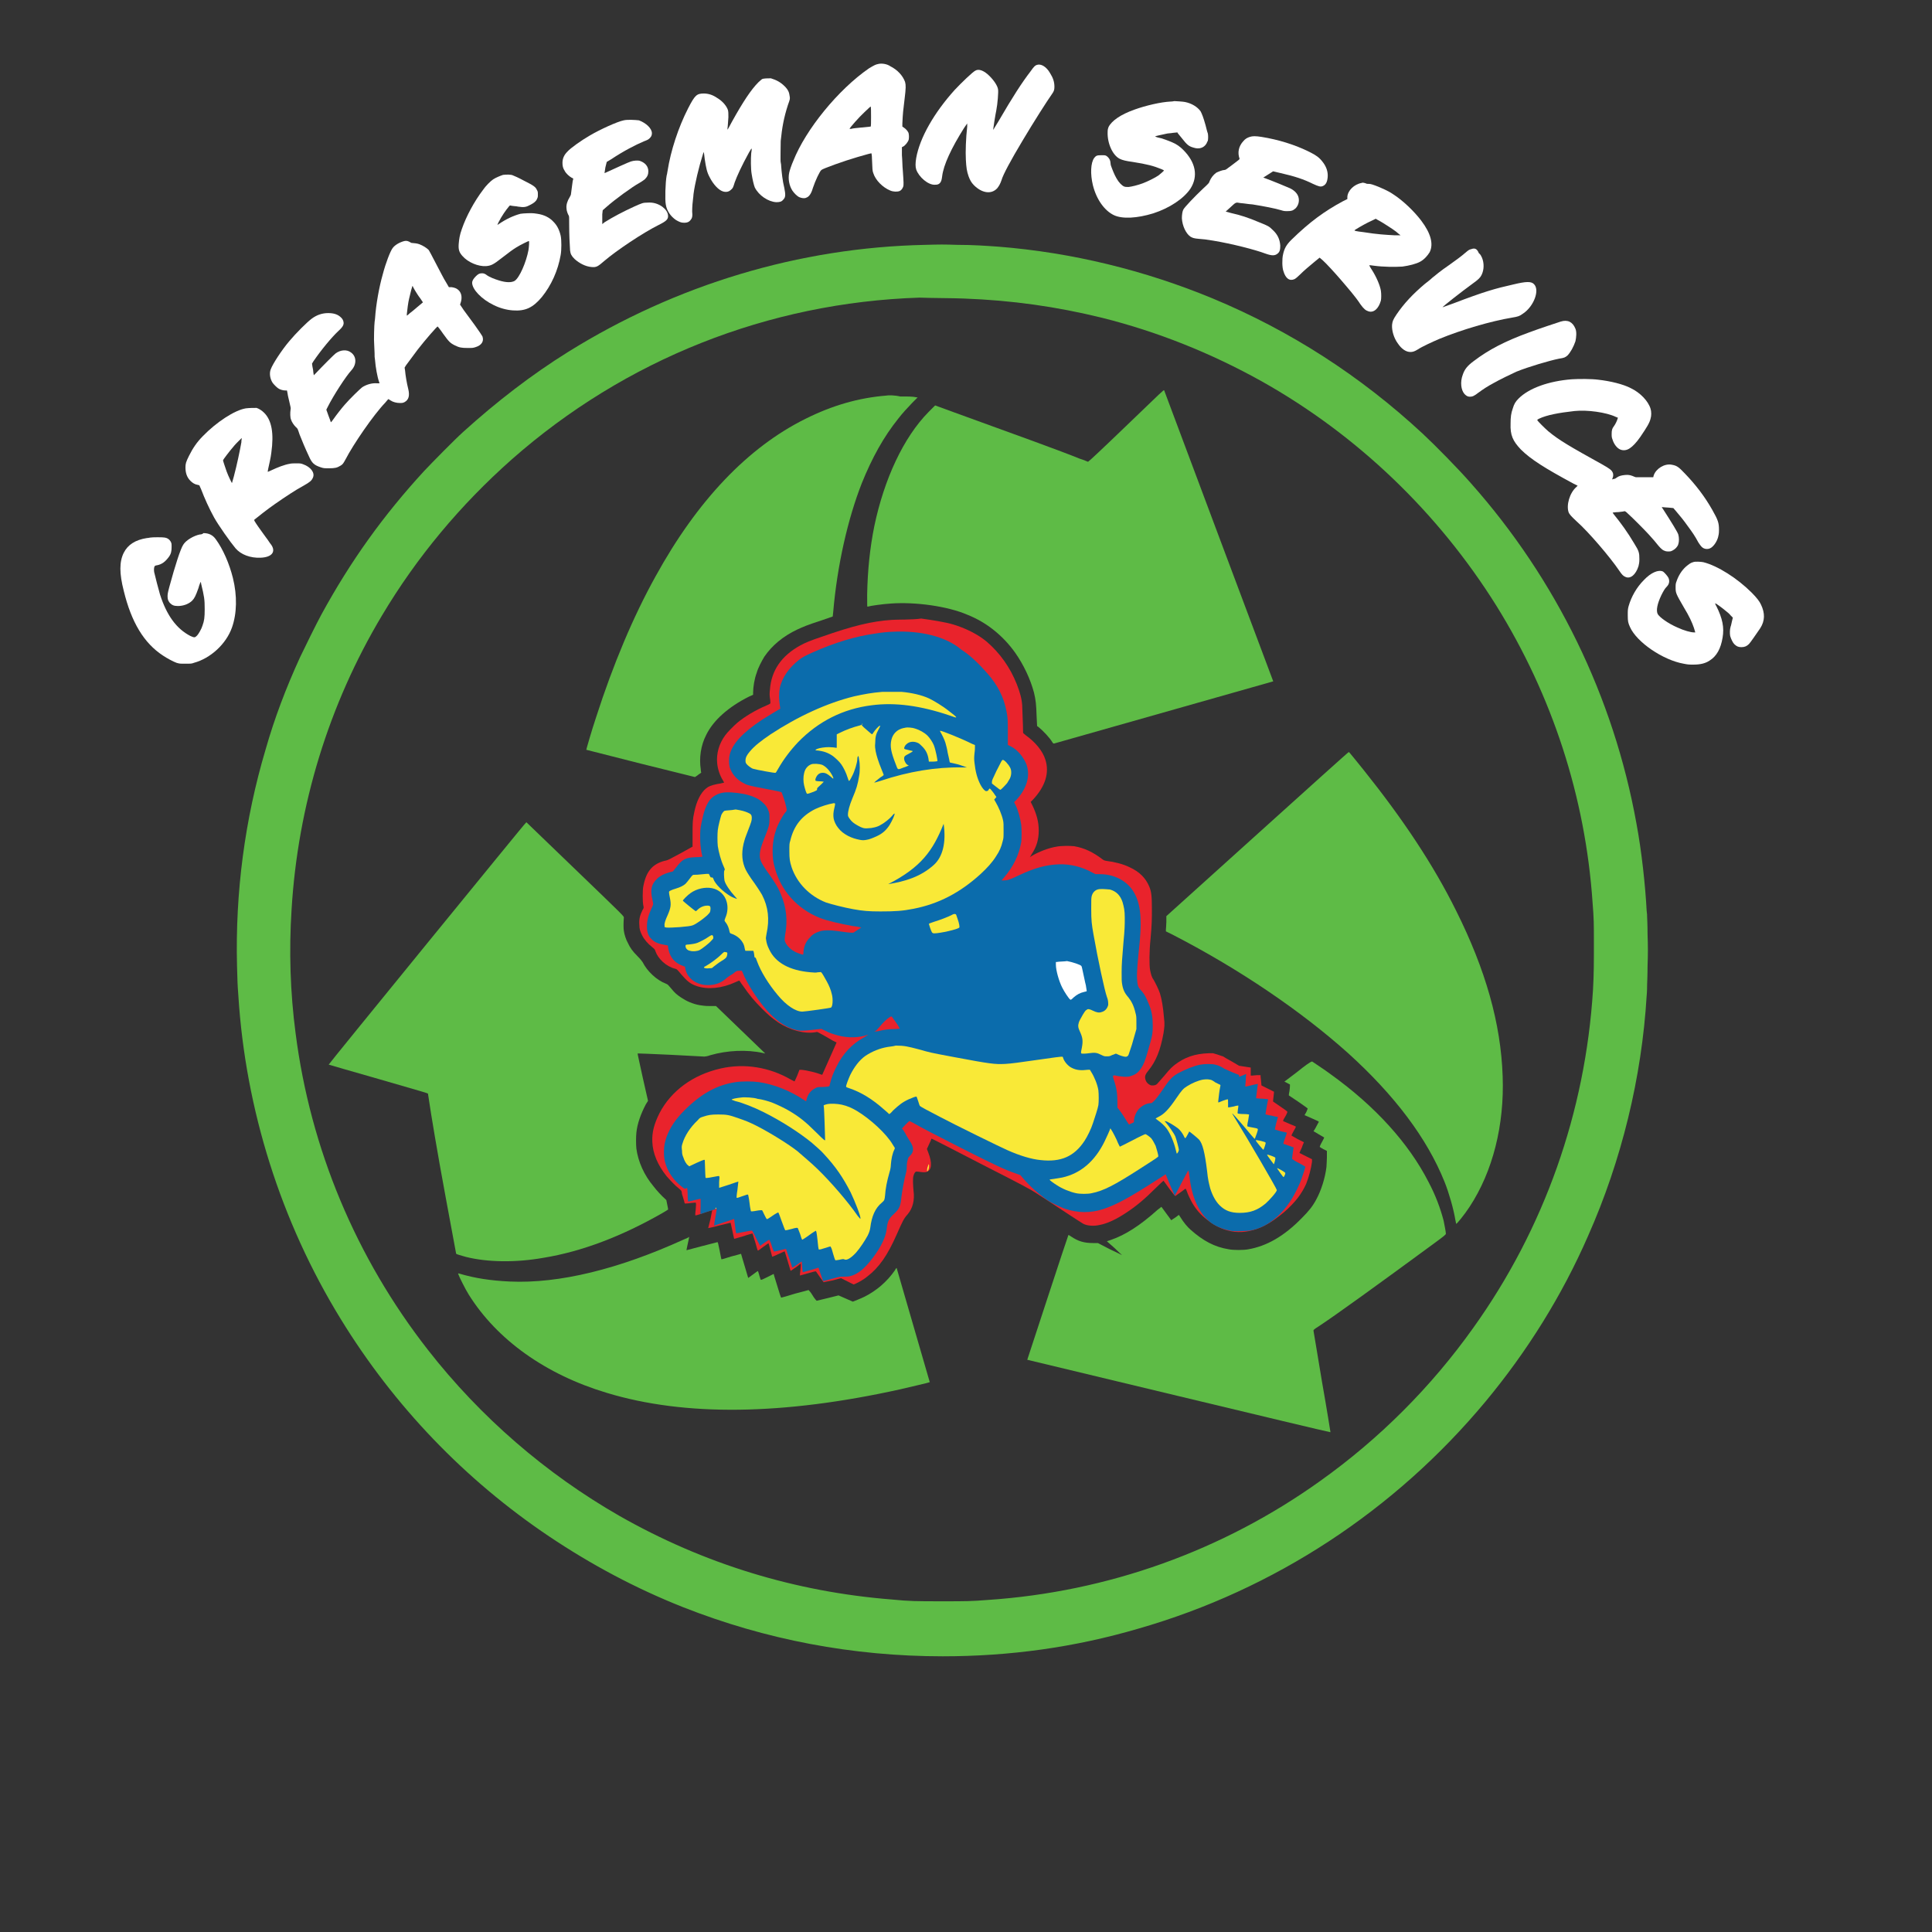 <?xml version="1.0" encoding="UTF-8"?> <!-- Generator: Adobe Illustrator 26.4.1, SVG Export Plug-In . SVG Version: 6.00 Build 0) --> <svg xmlns:serif="http://www.serif.com/" xmlns="http://www.w3.org/2000/svg" xmlns:xlink="http://www.w3.org/1999/xlink" version="1.1" id="Layer_1" x="0px" y="0px" viewBox="0 0 432 432" style="enable-background:new 0 0 432 432;" xml:space="preserve"><rect x="0" y="0" width="432" height="432" fill="#333333" stroke="none"/> <style type="text/css"> .st0{fill-rule:evenodd;clip-rule:evenodd;fill:#FFFFFF;fill-opacity:0;} .st1{fill-rule:evenodd;clip-rule:evenodd;fill:none;} .st2{fill:#5EBB46;} .st3{fill:#E9232C;} .st4{fill:#0B6CAC;} .st5{fill:#FFFFFF;} .st6{fill:#F9E937;} </style> <g transform="matrix(11.042,0,0,1.072,-6924.76,-431.662)"> <rect x="627.1" y="402.7" class="st0" width="39.1" height="403"></rect> </g> <g id="White" transform="matrix(1,0,0,25.326,0,-75087.4)"> <ellipse class="st1" cx="210.7" cy="2973.3" rx="153.1" ry="6"></ellipse> </g> <g id="Green" transform="matrix(1,0,0,1,735.898,759.152)"> <path class="st2" d="M-529.1-704.4c-28.1,0.6-55.6,8.9-79.7,23.9c-8.2,5.1-16.1,11.2-23.5,17.9c-1.9,1.7-7,6.9-8.7,8.7 c-9.2,10-16.5,20.2-23,32.1c-1.1,2-3.8,7.5-4.8,9.6c-3.2,7-5.7,13.6-7.7,20.6c-4.7,15.8-6.8,32.1-6.4,48.4c0.1,3.7,0.1,4,0.3,6.7 c1.6,25.4,9.5,50.5,22.9,72.3c11.9,19.4,27.7,35.9,46.6,48.6c9.4,6.3,19.3,11.6,29.9,15.8c18.5,7.3,38,11,58.1,11 c15,0,29.5-2,43.8-6.2c30.3-8.7,57.3-26.4,77.6-50.8c9.3-11.2,17.1-23.7,22.9-37c7.5-16.9,12-35.4,13.1-53.7c0.1-1,0.1-2.1,0.1-2.4 c0-0.3,0.1-2.2,0.1-4.2c0.1-2.9,0.1-4.3,0-7.2c0-2-0.1-3.8-0.1-3.9c0-0.2,0-0.7-0.1-1.3c-0.3-5.6-1.1-13.2-2.3-19.6 c-5.1-28.2-17.9-54.5-37-76c-2.8-3.2-7.9-8.4-10.8-11.1c-13.9-12.9-29.6-23-46.9-30.2c-15.2-6.3-31.5-10.3-48-11.6 c-2.9-0.2-5.6-0.4-9.1-0.4C-525.2-704.5-525.3-704.5-529.1-704.4z M-520.4-692.4c10.8,0.4,20.7,1.8,30.9,4.3 c12.4,3.1,24.4,7.9,35.7,14.2c21.4,12,39.5,29.4,52.5,50.2c12.5,20.1,19.9,42.8,21.5,66.3c0.3,3.7,0.3,4.8,0.3,9.1 c0,4.4,0,6.9-0.2,10.5c-1.7,27.3-10.9,53.4-26.8,75.6c-9.4,13.2-21,24.8-34.2,34.2c-21.8,15.6-47.5,24.8-74.3,26.6 c-3.8,0.3-4.8,0.3-10.3,0.3c-5.7,0-7.2,0-11.2-0.4c-21.6-1.7-42.1-8-60.9-18.7c-16.4-9.4-31.1-22.1-42.8-37.1 c-16.1-20.6-26.3-45-29.6-70.8c-1.2-9.1-1.5-18.4-0.9-27.7c1.4-23.2,8.3-45.8,20.2-65.7c7.8-13.1,17.6-24.8,29-34.9 c25.4-22.4,57.4-35.1,91.2-36.2C-527.9-692.5-522.6-692.5-520.4-692.4z"></path> <path class="st2" d="M-484.1-663.9c-5.4,5.2-8.4,8-8.5,8c-0.1,0-0.9-0.4-1.9-0.7c-3.9-1.6-14.4-5.4-28.2-10.4l-4.1-1.5l-0.3,0.3 c-0.2,0.2-0.7,0.7-1.2,1.2c-5.6,5.7-9.9,15-12.1,25.5c-1,5-1.5,9.9-1.6,15.3c0,2.7,0,2.7,0.1,2.7c0.6-0.2,3.5-0.6,5.2-0.7 c5.5-0.4,12.7,0.6,17.1,2.5c4.3,1.7,8,4.7,10.7,8.5c1.9,2.7,3.4,5.9,4.2,8.9c0.4,1.7,0.5,2.5,0.6,5.5l0.1,2l0.3,0.2 c1,0.8,2.6,2.5,3.1,3.4c0.2,0.3,0.2,0.3,0.4,0.3c0.4-0.1,49-13.9,49-13.9c0,0-24.2-64.5-24.4-65.1 C-475.8-671.9-475.9-671.8-484.1-663.9z"></path> <path class="st2" d="M-537.7-670.7c-6.2,0.5-12.1,2.2-18.1,5.2c-12.9,6.4-24.2,18.3-33.5,35.2c-5,9-9.5,19.7-13.3,31.5 c-1.1,3.3-2.2,7.2-2.2,7.3c0,0,5.5,1.4,12.2,3.1l12.1,3l0.3-0.2c0.2-0.1,0.5-0.4,0.7-0.5c0.2-0.1,0.4-0.3,0.4-0.3 c0,0-0.1-0.3-0.1-0.7c-0.4-2.5,0-5.4,1.2-7.7c1.6-3.3,5-6.3,9.6-8.6l0.9-0.4l0-0.5c0-1.2,0.3-3.1,0.8-4.4c0.3-1.1,1.1-2.6,1.7-3.6 c1.7-2.5,4.2-4.6,7.4-6.1c1.3-0.6,2.2-1,5.3-2l2.6-0.9l0.1-0.9c0.9-10.6,3.3-21,6.4-28.9c2.3-5.7,4.9-10.4,8.2-14.5 c1.1-1.4,1.7-2,3.1-3.5l1.2-1.2l-0.2,0c-0.9-0.2-1.7-0.2-3.7-0.2C-535.9-670.8-537.3-670.8-537.7-670.7z"></path> <path class="st2" d="M-454.7-572.7l-20.4,18.4l0,1.3c0,0.7-0.1,1.5-0.1,1.7l0,0.4l1.8,0.9c14.7,7.6,28.4,16.9,38.9,26.3 c10.5,9.5,17.7,19.1,21.6,28.8c1,2.5,2,6,2.4,8.4c0.1,0.5,0.2,1,0.2,1c0.1,0.1,1.9-2.1,3-3.8c5.2-7.9,7.8-18.3,7.4-29.2 c-0.4-11.8-3.8-23.8-10.4-37c-5.1-10.3-11.9-20.5-20.7-31.5c-1.8-2.2-3.2-4-3.3-4C-434.3-591.1-443.5-582.8-454.7-572.7z"></path> <path class="st2" d="M-640.4-548.2c-12.3,15.1-22,27-22,27.1c0,0,5.1,1.5,11.1,3.2c9.7,2.8,11.1,3.2,11.1,3.3 c0,0.1,0.1,0.7,0.2,1.3c0.4,2.8,1.9,11.9,3.8,22.1c1.1,5.9,2.3,12.4,2.3,12.4c0.1,0.1,1.1,0.4,2.2,0.7c4.8,1.2,11.1,1.3,17.3,0.2 c8.6-1.4,17.5-4.8,26.6-10c0.7-0.4,1.3-0.8,1.3-0.8c0-0.1-0.1-0.6-0.2-1.1l-0.2-1l-0.3-0.3c-0.7-0.6-1.9-1.9-2.5-2.7 c-2.2-2.6-3.5-5.6-3.9-8.5c-0.1-0.9-0.1-2.7,0-3.6c0.2-2,1-4.2,2.1-6.3l0.5-0.8l-1.2-5.3c-0.6-2.9-1.2-5.3-1.1-5.3s3.3,0.1,7.3,0.3 c4,0.2,7.4,0.4,7.6,0.4c0.2,0,0.8-0.1,1.3-0.3c3.8-1.1,8.2-1.3,11.8-0.5c0.3,0.1,0.5,0.1,0.5,0.1c0,0-2.5-2.4-5.5-5.3l-5.5-5.3 l-1.4,0c-1.2,0-1.5-0.1-2.3-0.2c-1.6-0.3-2.9-0.9-4.1-1.7c-0.9-0.6-1.4-1-2.2-2c-0.7-0.8-0.7-0.9-1.2-1.1c-2.1-0.8-4.2-2.8-5.2-4.8 c-0.2-0.3-0.5-0.7-1.2-1.4c-1-1-1.6-1.8-2.1-2.9c-0.4-0.7-0.8-1.9-0.9-2.7c-0.1-0.5-0.1-1.9,0-3c0-0.3-0.1-0.4-10.9-10.8 c-6-5.8-10.9-10.5-10.9-10.5C-618.4-575.2-628.3-563-640.4-548.2z"></path> <path class="st2" d="M-445.8-519.5l-2.9,2.2l0.6,0.3c0.3,0.2,0.6,0.3,0.6,0.3c0.1,0,0,1.4-0.2,2.2l0,0.3l2.1,1.4 c1.2,0.8,2.1,1.5,2.1,1.5c0,0-0.1,0.4-0.3,0.8l-0.4,0.7l1.6,0.7c0.9,0.4,1.6,0.7,1.6,0.8c0,0-0.3,0.5-0.6,1.1c-0.3,0.6-0.6,1-0.6,1 c0,0,0.6,0.3,1.2,0.7c0.7,0.4,1.2,0.7,1.2,0.7c0,0-0.2,0.5-0.5,1c-0.3,0.5-0.5,1-0.5,1.1c0,0,0.4,0.3,0.8,0.5l0.8,0.4l0,1.5 c0,0.8-0.1,1.7-0.1,2.1c-0.3,2.5-1.2,5.3-2.3,7.3c-0.8,1.5-1.7,2.6-3.2,4.1c-4,4.1-7.9,6.3-12,7c-1,0.2-3.3,0.2-4.3,0 c-3.2-0.5-5.8-1.9-8.6-4.4c-0.7-0.6-1.6-1.7-2.2-2.7l-0.4-0.6l-0.8,0.6c-0.5,0.3-0.9,0.6-0.9,0.6c0,0-0.5-0.7-1.1-1.5 c-0.6-0.8-1.1-1.5-1.1-1.5c0,0-0.4,0.3-0.9,0.7c-3.9,3.5-7.2,5.6-10.4,6.7l-0.9,0.3l1.7,1.5c0.9,0.9,1.7,1.6,1.7,1.6 c0,0-1.2-0.6-2.7-1.3l-2.7-1.4l-1.1,0c-2,0-3.3-0.4-4.8-1.4c-0.3-0.2-0.6-0.4-0.7-0.4c-0.1,0.1-9.2,27.9-9.2,27.9 c0.1,0,67.7,16.3,67.8,16.2c0,0-0.8-5.1-1.9-11.3c-1-6.2-1.9-11.3-1.9-11.4c0-0.2,0.1-0.3,1.2-1c3.8-2.5,13.2-9.3,25.6-18.4 c2.6-1.9,2.8-2.1,2.8-2.3c0-0.4-0.3-1.9-0.5-2.9c-0.7-2.7-1.8-5.7-3.4-8.7c-4.4-8.6-11.9-16.9-21.8-24c-1.3-1-4.1-2.8-4.2-2.9 C-443-521.7-444.3-520.7-445.8-519.5z"></path> <path class="st2" d="M-583-482c-14.5,6.6-27.8,9.9-38.9,9.4c-4.2-0.2-7.7-0.7-11.4-1.8c-0.2,0-0.2,0-0.1,0.2 c0.1,0.4,1.6,3.4,2.3,4.5c6.3,10.1,17.2,17.9,30.9,22c17.5,5.3,39.4,5,65.6-0.8c2.5-0.6,6.5-1.5,6.6-1.6c0,0-7.3-25.1-7.4-25.5 c0-0.1-0.2,0.1-0.4,0.5c-1.8,2.6-4.2,4.6-6.8,5.9c-0.4,0.2-1.1,0.5-1.6,0.7l-1,0.4l-1.6-0.7l-1.6-0.7l-2.4,0.6 c-1.3,0.3-2.5,0.6-2.5,0.6c0,0-0.5-0.5-0.9-1.2s-0.9-1.2-0.9-1.2c0,0-1.4,0.4-3,0.8c-1.6,0.5-3,0.9-3.1,0.9c-0.1,0-0.2-0.3-1.6-4.9 l-0.1-0.4l-1.4,0.7c-0.8,0.4-1.4,0.7-1.5,0.6c0,0-0.2-0.5-0.3-0.9c-0.1-0.5-0.3-0.9-0.3-1c0-0.1-0.2,0-1.1,0.7 c-0.7,0.5-1.1,0.8-1.1,0.8c0,0-0.4-1.3-0.8-2.7c-0.4-1.4-0.8-2.6-0.8-2.7c0,0-1,0.3-2.2,0.6c-1.6,0.5-2.2,0.7-2.2,0.6 c0,0-0.2-0.9-0.4-2c-0.3-1.5-0.4-1.9-0.5-1.8c-0.5,0.1-6.9,1.8-6.9,1.8c0,0,0.1-0.7,0.3-1.5c0.2-0.8,0.3-1.5,0.3-1.5 C-582-482.4-582.5-482.2-583-482z"></path> </g> <g id="Red" transform="matrix(1,0,0,1,1984.46,1924.71)"> <path class="st3" d="M-1785.1-1786.1c-4.4,0.3-8.6,1.3-15.7,3.8c-2.4,0.8-3.6,1.3-4.7,1.9c-4.2,2.3-6.5,5.6-6.8,9.9 c-0.1,0.8-0.1,1.2,0,1.9c0.1,0.5,0.1,1,0.1,1.1c0,0.1-0.1,0.2-0.8,0.5c-2.6,1.1-4.9,2.5-6.6,3.9c-0.8,0.7-2.2,2.1-2.7,2.8 c-1.4,1.9-2,4.1-1.8,6.2c0.1,1.3,0.6,2.8,1.3,3.9c0.2,0.4,0.3,0.5,0.2,0.5c-0.1,0-0.7,0.2-1.5,0.3c-1.4,0.3-1.9,0.5-2.5,1 c-1.2,1-2.1,2.8-2.6,5.2c-0.4,1.8-0.4,2.4-0.4,5.2l0,2.6l-2.7,1.5c-2.2,1.2-2.8,1.5-3.2,1.6c-1.1,0.2-2.2,0.7-3,1.4 c-1.1,1-1.7,2.3-2.1,4.3c-0.2,0.8-0.2,3.7,0,4.4c0.1,0.5,0.1,0.5-0.2,1c-0.6,1.2-0.8,2.1-0.7,3.3c0,0.9,0.2,1.5,0.6,2.3 c0.5,1,1.3,1.9,2.3,2.7c0.5,0.4,0.6,0.5,0.7,0.9c0.6,1.7,2.4,3.4,4.4,3.9c0.4,0.1,0.4,0.1,1.4,1.3c1.3,1.5,2,2.1,3.5,2.6 c2.4,0.8,5.6,0.5,8.6-0.9c0.5-0.2,0.8-0.4,0.9-0.3s0.3,0.5,0.7,1c1.5,2.2,2.6,3.5,4.3,5.2c1.4,1.4,2.2,2.1,3.5,3 c2.8,1.9,6,2.7,8.5,2.3c0.3-0.1,0.4-0.1,0.9,0.2c0.6,0.3,1.8,1,3,1.7l0.8,0.4l-1.6,3.6c-0.9,2-1.6,3.6-1.6,3.6c0,0-0.2,0-0.4-0.1 c-0.7-0.3-3-0.9-4.3-1l-0.4,0l-0.5,1.3c-0.3,0.7-0.6,1.3-0.6,1.3s-0.4-0.2-0.8-0.4c-4.8-2.8-10.4-3.7-15.7-2.5 c-6.2,1.4-11.1,5-13.7,10c-1.2,2.4-1.7,4.3-1.6,6.4c0.1,2.6,1.2,5.2,3.2,7.7c0.7,0.8,2,2.2,2.7,2.7c0.6,0.5,0.7,0.6,0.7,1.1 c0,0.1,0.1,0.4,0.2,0.7s0.2,0.7,0.3,1c0.1,0.3,0.1,0.6,0.2,0.6c0,0,0.6,0,1.2-0.1c0.7-0.1,1.2-0.1,1.2-0.1c0.1,0.1,0.1,0.6,0,1.6 c-0.1,0.6-0.1,1.2-0.1,1.2c0,0.1,0.2,0.1,1.9-0.5c1-0.4,1.9-0.6,1.9-0.6c0,0-0.2,0.9-0.4,2c-0.3,1.1-0.5,2-0.5,2 c0,0,1.1-0.2,2.5-0.6c1.3-0.3,2.5-0.6,2.5-0.6s0.2,0.8,0.4,1.8c0.2,1,0.4,1.8,0.4,1.8c0,0,1-0.3,2.1-0.6c1.1-0.4,2-0.6,2-0.6 c0,0,0.3,0.9,0.6,1.9c0.3,1,0.5,1.9,0.6,1.9c0,0.1,0.4-0.2,1.2-0.8c0.7-0.5,1.1-0.8,1.2-0.8c0,0,0.2,0.7,0.4,1.5 c0.2,0.8,0.4,1.5,0.4,1.5c0,0,0.6-0.2,1.4-0.6c0.7-0.3,1.3-0.6,1.4-0.6c0,0,1.3,4.2,1.3,4.3c0,0.1,0.2,0,0.7-0.4 c0.3-0.2,0.6-0.4,0.6-0.4c0,0,0.3-0.2,0.5-0.4l0.5-0.4l0,0.2c0,0.1,0,0.7-0.1,1.4c-0.1,0.6-0.1,1.1-0.1,1.1c0,0,0.8-0.2,1.8-0.5 c1-0.3,1.8-0.5,1.8-0.4c0.1,0.2,1.7,2.4,1.7,2.4c0,0,0.9-0.2,2-0.4l1.9-0.5l1.4,0.7l1.4,0.7l0.5-0.2c0.7-0.3,1.9-1,2.6-1.6 c2.6-2,4.5-4.7,6.6-9.5c1.3-2.9,1.5-3.4,2.4-4.4c1.1-1.3,1.6-3.1,1.3-5.3c-0.1-1.1-0.2-2.8,0-3.3c0.1-0.4,0.3-0.8,0.5-0.9 c0.1-0.1,0.3,0,0.7,0c0.7,0.1,1.4,0.2,1.8,0c1.1-0.4,1.2-2,0.3-4.3l-0.3-0.8l0.5-1.1c0.3-0.6,0.5-1.1,0.5-1.2s5,2.5,11,5.6 c9.6,4.9,11.1,5.7,12.3,6.5c1.6,1,4.3,2.8,7.8,5.1c1.4,0.9,2.6,1.7,2.8,1.8c0.9,0.5,2.4,0.6,3.7,0.3c1.7-0.3,3.8-1.3,5.9-2.7 c2.3-1.5,4.2-3.1,6.7-5.6c1-1,1.7-1.6,1.7-1.6c0,0,0.6,0.8,1.3,1.8c0.9,1.2,1.3,1.7,1.4,1.6c0,0,0.5-0.4,1.1-0.8 c0.6-0.4,1-0.8,1.1-0.8c0.1,0,0.1,0.1,0.3,0.5c0.2,0.7,0.8,1.9,1.3,2.8c0.9,1.5,1.9,2.6,3.2,3.6c4,3.2,8.3,3.6,12.8,1.4 c1.6-0.8,2.8-1.7,4.5-3.1c2.6-2.3,3.9-4.1,4.9-6.3c0.6-1.5,1.1-3.4,1.3-4.9l0-0.6l-1.4-0.7l-1.4-0.7l0.2-0.5 c0.1-0.2,0.4-0.8,0.5-1.2l0.3-0.7l-1.4-0.7c-0.7-0.4-1.4-0.8-1.4-0.8c0,0,0.2-0.5,0.5-1c0.3-0.5,0.5-0.9,0.5-1c0,0-0.6-0.3-1.4-0.6 c-0.7-0.3-1.4-0.6-1.4-0.6c-0.1-0.1-0.1-0.2,0.4-1c0.3-0.5,0.5-1,0.5-1.1c0-0.1-0.7-0.6-1.6-1.2c-0.9-0.6-1.6-1.1-1.6-1.1 c0,0,0-0.5,0.1-1.1c0.1-0.6,0.1-1.1,0.1-1.1c0,0-0.6-0.3-1.4-0.7l-1.4-0.7l-0.1-1.1c-0.1-0.6-0.1-1.1-0.1-1.2c0,0-0.4,0-0.8,0 c-0.4,0-0.9,0.1-1.1,0.1l-0.3,0l0-0.9l0-0.9l-1.3-0.2l-1.3-0.2l-1.7-1c-0.9-0.5-1.8-1-1.9-1.1c-0.1,0-0.6-0.2-1.2-0.4l-1-0.3l-1,0 c-3.1,0.1-5.4,0.9-7.6,2.6c-0.6,0.5-0.9,0.7-2.3,2.4c-0.9,1-1.7,2-1.8,2c-0.3,0.2-1,0.3-1.4,0.1c-0.6-0.3-1-0.8-1.1-1.5 c-0.1-0.5,0.1-1,0.7-1.7c1.7-2.1,2.7-4.5,3.4-8.4c0.2-1.4,0.3-1.9,0.1-3.5c-0.2-2.4-0.5-4.1-0.9-5.4c-0.3-0.9-1-2.3-1.4-3 c-0.4-0.5-0.6-1.2-0.8-2.2c-0.2-1-0.2-4.2,0.1-7c0.3-3.3,0.3-4.4,0.3-6.6c0-2.9-0.1-3.9-0.6-5.1c-0.8-1.9-2.2-3.3-4.4-4.3 c-1.4-0.7-3.4-1.2-5.1-1.4c-0.5-0.1-0.6-0.1-1-0.4c-2.1-1.6-4-2.5-6.3-2.9c-0.9-0.1-2.9-0.1-3.9,0.1c-1.9,0.3-4.1,1.2-5.6,2.1 c-0.2,0.1-0.4,0.3-0.4,0.3c0,0,0.2-0.3,0.4-0.7c1.1-1.6,1.6-3.3,1.6-5.3c0-2-0.5-3.7-1.4-5.6l-0.4-0.8l0.5-0.5c2.8-3,3.7-6,2.8-8.9 c-0.6-2-2.3-4-4.4-5.5c-0.5-0.4-0.6-0.5-0.6-0.6c0-1.6-0.2-5.5-0.2-6.1c-0.1-1.5-0.5-2.9-1.2-4.7c-1.5-3.8-3.8-7-6.7-9.5 c-2-1.7-4.9-3.1-7.6-3.9c-1.7-0.5-4.8-1-7.1-1.3C-1780.4-1786.1-1783.9-1786.2-1785.1-1786.1z"></path> </g> <g id="Blue" transform="matrix(1,0,0,1,2007.66,1960.86)"> <path class="st4" d="M-1808-1819.6c-0.9,0-2.8,0.2-3.9,0.4c-4.5,0.6-9.3,2.1-14,4.2c-1.8,0.8-2.3,1.1-3,1.6c-2.3,1.8-3.9,4-4.4,6.4 c-0.2,1-0.2,2.7,0,3.8c0.1,0.5,0.1,0.8,0.1,0.8c-0.2,0.1-3,1.8-4.1,2.5c-4.2,2.8-6.6,5.3-7.2,7.8c-0.2,0.8-0.2,2,0,2.8 c0.5,1.5,1.5,2.7,3,3.5c0.9,0.5,1.2,0.6,4.9,1.3c2.6,0.5,3.6,0.7,3.7,0.8c0.1,0.2,0.8,2.1,1,3.1c0.2,1,0.3,0.9-0.4,1.7 c-0.5,0.7-1.3,2.2-1.7,3.2c-0.6,1.7-0.9,3.3-0.9,5.1c0,1.4,0.1,2.5,0.5,3.8c1.3,5,5,9.2,10.1,11.2c1.5,0.6,4.5,1.3,7.3,1.8 c0.9,0.1,1.7,0.3,1.8,0.3c0.2,0,0.1,0.1-0.6,0.5c-0.4,0.3-0.8,0.5-0.9,0.6c-0.1,0.1-0.2,0.1-0.5,0.1c-0.5,0-2-0.2-3.4-0.4 c-1.4-0.2-3-0.2-3.8,0.1c-0.9,0.3-1.5,0.6-2.1,1.3c-0.9,0.9-1.4,1.9-1.5,3.3c0,0.4-0.1,0.6-0.1,0.6c-0.2,0-1.4-0.4-1.9-0.7 c-1.1-0.6-2-1.6-2.2-2.5c0-0.2,0-0.6,0.1-1.2c0.6-3.2,0.3-6.2-1-9.2c-0.6-1.5-1.5-2.9-3.3-5.4c-0.8-1.2-1.1-1.7-1.3-2.5 c-0.2-1.1,0-2.2,1.1-4.9c0.9-2.3,1-2.6,1-4c0-1,0-1.1-0.2-1.7c-0.3-0.8-0.6-1.3-1.3-1.9c-0.9-0.9-2.3-1.5-4.1-1.9 c-2.1-0.4-3.9-0.5-4.9-0.3c-1.2,0.2-2.3,0.9-2.9,1.7c-0.8,1.1-1.3,2.5-1.8,5c-0.3,1.4-0.3,2-0.3,3.3c0,1.3,0.1,2.2,0.3,3.4 c0.1,0.5,0.2,0.9,0.2,0.9s-0.6,0.1-1.4,0.1c-2.4,0.1-3,0.4-4.4,2.2l-0.8,1l-0.8,0.2c-1.1,0.3-2.1,0.8-2.7,1.4 c-1.3,1.2-1.6,2.5-1.1,4.6c0.1,0.5,0.2,1,0.2,1.1c0,0.1-0.2,0.6-0.4,1c-0.7,1.5-1,2.7-1,4c0,1.3,0.3,2.2,1.1,2.9 c0.7,0.7,1.5,1,3.3,1.3c0.3,0,0.3,0.1,0.3,0.2c0,0.4,0.2,1.2,0.4,1.7c0.5,1.3,1.5,2.2,2.9,2.7l0.5,0.2l0.1,0.6 c0.3,1.1,0.8,1.8,1.7,2.5c1,0.7,2.3,1.1,3.8,1c1.4-0.1,2.4-0.5,3.4-1.3c0.3-0.3,0.9-0.7,1.2-0.9c0.4-0.2,0.8-0.5,1-0.7 c0.3-0.2,0.4-0.3,0.9-0.3c0.3,0,0.5,0,0.6,0c0,0,0.1,0.2,0.2,0.4c0.4,1.1,1.5,3.1,2.5,4.6c3.3,5,6.4,7.6,9.7,8.3 c0.8,0.2,1.6,0.1,3.6-0.1l1.8-0.2l0.4,0.2c0.6,0.3,1.6,0.8,2.4,1c2.3,0.8,4.9,0.9,7,0.3c0.3-0.1,0.6-0.2,0.7-0.2 c0,0-0.3,0.2-0.8,0.5c-2.8,1.5-4.9,3.7-6.4,6.8c-0.6,1.2-1,2.2-1.3,3.4l-0.2,0.8l-0.3,0.1c-0.2,0-0.7,0.1-1.3,0.1 c-1,0-1.1,0-1.6,0.3c-0.9,0.4-1.6,1.3-1.9,2.4l-0.1,0.5l-0.5-0.3c-3.1-2.1-6.7-3.5-10.1-4c-1.4-0.2-3.8-0.2-5.1,0 c-4.2,0.6-7.8,2.6-11.5,6.3c-2,2-3.2,3.8-4,5.9c-0.4,1.2-0.6,2-0.6,3.4c0,1.3,0.1,1.8,0.4,2.8c0.6,1.9,1.9,3.7,3.6,5 c0.6,0.5,0.7,0.5,0.9,0.4c0.1-0.1,0.2-0.1,0.3-0.1c0,0,0.1,0.7,0.1,1.5s0.1,1.5,0.1,1.5c0,0,0.7-0.1,1.4-0.3 c0.8-0.2,1.4-0.3,1.4-0.3c0,0,0,0.8,0,1.7c0,0.9-0.1,1.7,0,1.7c0,0,0.8-0.3,1.8-0.6c1-0.3,1.8-0.6,1.8-0.6c0,0-0.1,0.9-0.3,1.9 c-0.2,1-0.3,1.9-0.3,1.9c0,0,1.5-0.5,4.2-1.4l0.3-0.1l0.2,1.6c0.1,0.9,0.2,1.6,0.3,1.6c0,0,0.8-0.1,1.7-0.3 c0.9-0.2,1.7-0.3,1.8-0.3c0,0,0.5,0.8,0.9,1.7l0.9,1.7l1-0.7c0.6-0.4,1-0.7,1.1-0.6c0,0,0.3,0.6,0.5,1.3c0.2,0.7,0.5,1.3,0.5,1.3 c0,0,0.6-0.1,1.4-0.3c0.7-0.2,1.3-0.3,1.3-0.3c0,0,0.3,1,0.7,2.1c0.4,1.1,0.7,2.1,0.7,2.1c0,0,0.5-0.3,1.1-0.7c0.6-0.4,1-0.7,1-0.7 c0,0,0.1,0.5,0.1,1.2c0.1,0.9,0.1,1.2,0.2,1.2c0.1,0,2.9-0.8,3.4-1c0.1,0,0.1,0,0.1,0.1c0,0,0.2,0.7,0.5,1.5 c0.3,0.8,0.5,1.4,0.5,1.4c0,0,0.9-0.2,1.9-0.5c1.8-0.5,1.8-0.5,2.7-0.5c0.6,0,1,0,1.4-0.1c1.7-0.4,3.3-1.7,5.1-4.1 c1.9-2.5,2.9-4.7,3.1-6.4c0.2-1.7,0.4-2.3,1.6-3.4c1.3-1.2,1.5-1.8,1.7-3.8c0.2-1.6,0.6-3.8,1-5.3c0.1-0.3,0.2-0.9,0.2-1.5 c0-0.6,0.1-1.2,0.2-1.5c0.1-0.5,0.2-0.6,0.5-0.9c0.5-0.5,0.7-0.9,0.7-1.5c0-0.5-0.2-1.1-0.9-2.1c-0.3-0.5-0.7-1.1-0.8-1.4 c-0.1-0.2-0.4-0.6-0.5-0.8l-0.3-0.3l0.2-0.2c0.2-0.3,1.4-1.5,1.5-1.5c0,0,0.4,0.2,0.8,0.4c2.1,1.2,4.8,2.6,10.7,5.6 c8.1,4.1,9.9,4.9,12.2,5.7l1.1,0.4l0.6,0.7c1.7,2,3.7,3.7,5.6,5c0.9,0.6,2.7,1.4,3.7,1.8c3,1,5.8,1,8.6,0.1c3-1,5.8-2.5,12.6-6.9 l1.4-0.9l0.1,0.3c0.1,0.2,0.5,1.2,1,2.4c0.5,1.1,0.9,2.1,0.9,2.1c0,0,0.7-1.2,1.5-2.8c1.2-2.2,1.5-2.9,1.6-2.8 c0,0.1,0.1,0.6,0.2,1.2c0.5,4.8,2.2,8.5,4.9,10.5c1.3,0.9,2.9,1.5,4.7,1.8c1,0.1,2.9,0,3.9-0.1c3.6-0.6,6.9-3.1,9.4-7.1 c0.6-1,1.7-3.1,2.1-4.3c0.3-0.8,1-2.9,0.9-2.9c0,0-0.6-0.4-1.4-0.8c-0.8-0.4-1.4-0.8-1.5-0.9c-0.1,0,0-0.4,0.1-1.3 c0.1-0.7,0.2-1.3,0.2-1.3c0,0-0.5-0.2-1.1-0.4c-0.6-0.2-1.1-0.4-1.2-0.4c0,0,0.1-0.6,0.4-1.3l0.4-1.2l-1.3-0.3 c-0.7-0.2-1.4-0.4-1.4-0.4c0,0,0.1-0.6,0.3-1.4c0.2-0.7,0.4-1.4,0.4-1.4s-0.7-0.1-1.4-0.3c-0.8-0.1-1.4-0.3-1.4-0.3 c0,0,0.5-3.1,0.6-3.3c0-0.1-0.1-0.1-1.3-0.2c-0.8,0-1.4-0.1-1.4-0.1c0,0,0.1-0.7,0.2-1.6c0.1-0.9,0.2-1.6,0.2-1.6 c0,0-0.7,0.1-1.4,0.3c-0.8,0.2-1.4,0.3-1.4,0.3c0,0,0-0.6,0.1-1.4c0-0.8,0.1-1.4,0.1-1.4s-0.4,0.1-0.8,0.3 c-0.4,0.2-0.8,0.3-0.8,0.3c0,0,0-0.1,0-0.2l0-0.2l-1.5-0.6c-0.9-0.4-1.6-0.7-1.8-0.8c-0.4-0.3-1.4-0.8-2-0.9 c-0.7-0.2-2.4-0.2-3.4,0c-1.5,0.3-3.2,1-4.9,1.9c-1.4,0.8-1.9,1.3-3.9,4.3c-0.5,0.7-1.1,1.5-1.4,1.8c-0.5,0.5-0.6,0.6-0.8,0.6 c-0.9,0-1.9,0.5-2.6,1.2c-0.7,0.7-1.2,1.9-1.2,2.8c0,0.3,0,0.3-0.5,0.5c-0.3,0.1-0.6,0.3-0.6,0.3c0,0-0.2-0.3-0.4-0.6 c-0.5-0.8-1.3-2.1-1.8-2.7l-0.4-0.5l0-1.3c0-1.8-0.2-3.2-0.8-4.9c-0.1-0.4-0.2-0.7-0.2-0.8c0-0.2,0.3-0.3,0.9-0.1 c0.4,0.1,0.8,0.1,1.6,0.2c1,0,1.1,0,1.6-0.2c1-0.3,1.6-0.8,2.2-1.7c0.6-0.9,0.9-1.7,1.5-3.8c0.2-0.8,0.5-1.7,0.6-2.1 c0.4-1.4,0.5-2,0.5-3.6c0-1.9-0.2-3.3-0.9-4.9c-0.5-1.3-1-2.3-1.8-3.1c-0.6-0.7-0.7-1-0.8-2.4c-0.1-1.5,0.1-3.7,0.6-8.5 c0.5-5.5,0.1-8.9-1.6-11.4c-1.5-2.2-4.2-3.6-7.3-3.6l-1,0l-0.6-0.3c-2.3-1.3-5-2-7.6-1.9c-2.8,0.1-5.4,0.8-8.8,2.4 c-2.3,1.1-2.7,1.2-3.6,1.2h-0.4l0.5-0.6c2.1-2.4,3.4-5.1,3.9-8c0.1-0.8,0.1-2.9,0-3.8c-0.2-1.4-0.7-3.3-1.3-4.5l-0.3-0.6l0.5-0.5 c2.4-2.6,3.2-5.5,2.2-8.1c-0.7-1.6-2-3.2-3.5-3.9l-0.6-0.3l0-2.6c0-2.8,0-3.5-0.3-4.9c-0.6-3.2-2-5.9-4.2-8.4 c-2.1-2.4-4-4.2-5.9-5.4C-1796.2-1818.6-1802-1819.9-1808-1819.6z"></path> <g transform="matrix(1,0,0,1,54.438,186.939)"> <path class="st5" d="M-1825.8-1932.7l-0.2,0l0,0.6c0,1.3,0.7,3.7,1.4,5.1c0.5,1,1.5,2.5,1.8,2.7c0.1,0.1,0.2,0.1,0.8-0.5 c0.7-0.6,1.4-1,2.3-1.2c0.3-0.1,0.6-0.1,0.6-0.2c0,0-0.1-0.6-0.2-1.3c-0.2-0.7-0.4-1.9-0.6-2.7c-0.2-0.9-0.3-1.5-0.4-1.6 c-0.2-0.3-2.1-0.9-3.2-1.1C-1824-1932.8-1825.4-1932.8-1825.8-1932.7z"></path> </g> <g transform="matrix(1,0,0,1,54.438,186.939)"> <path class="st3" d="M-1863.1-1920.4c-0.8,0.5-1.6,1.3-2.4,2.3c-0.3,0.3-0.6,0.7-0.8,0.8c-0.2,0.1-0.3,0.2-0.3,0.2 c0,0,0.3-0.1,0.7-0.1c1.3-0.3,2.4-0.5,3.7-0.5c0.7,0,1.3-0.1,1.3-0.1c0,0-0.2-0.3-0.4-0.7c-0.2-0.3-0.6-0.9-0.9-1.3 s-0.5-0.7-0.5-0.7C-1862.8-1920.5-1863-1920.5-1863.1-1920.4z"></path> </g> </g> <g id="Yellow" transform="matrix(1,0,0,1,2062.1,2147.8)"> <path class="st6" d="M-1864.8-1993.1c-2.4,0.2-4,0.5-6.3,1c-6.1,1.5-12.6,4.5-18.7,8.5c-2.2,1.5-3.6,2.6-4.6,3.8 c-0.7,0.8-1,1.4-1,2c0,0.4,0,0.5,0.2,0.8c0.2,0.3,1.1,1,1.5,1.1c0.6,0.2,4.9,1,5,0.9c0.1,0,0.3-0.4,0.6-0.9c1.2-2.1,2.7-4.1,4.5-6 c4.5-4.6,10-7.4,16.4-8.2c5.3-0.7,11,0.1,17.5,2.3c0.8,0.3,1.4,0.5,1.4,0.4c0.1-0.1-0.8-0.8-1.6-1.4c-1.5-1.2-3.4-2.3-4.4-2.8 c-1.7-0.8-4-1.3-6.2-1.5C-1861.2-1993.1-1864.1-1993.1-1864.8-1993.1z"></path> <g transform="matrix(1,0,0,1,-2062.1,-2147.8)"> <path class="st6" d="M192.3,162.2c-1.6,0.4-3.2,1-4.6,1.7l-0.6,0.3l0,1.5l0,1.5l-0.2,0c-0.1,0-0.5-0.1-0.9-0.1 c-0.8-0.1-1.9,0-2.8,0.2c-0.8,0.2-1.1,0.5-0.6,0.5c0.4,0,1.5,0.2,2,0.4c0.6,0.2,1.3,0.6,1.7,0.9c0.5,0.4,1.4,1.2,1.8,1.8 c0.5,0.7,1.1,1.9,1.4,2.9c0.1,0.4,0.3,0.8,0.3,0.8c0.1,0.1,0.3-0.2,0.7-1c0.6-1.1,1.2-3.1,1.2-3.9c0-0.1,0-0.3,0.1-0.5 c0.1-0.3,0.2-0.2,0.3,0.7c0.2,0.8,0.2,2.7,0,3.6c-0.3,1.9-0.6,2.9-1.5,5c-0.7,1.7-1,2.9-1,3.7c0,0.3,0.1,0.5,0.4,0.9 c0.4,0.6,0.9,1,1.8,1.5c0.9,0.5,1.4,0.7,2.3,0.6c0.9,0,2.2-0.3,2.9-0.8c0.8-0.4,2-1.4,2.5-2c0.2-0.3,0.5-0.5,0.5-0.5 c0.2,0.1-0.5,1.6-1.1,2.6c-0.8,1.2-1.6,1.9-2.9,2.5c-0.9,0.4-1.6,0.7-2.3,0.8c-0.6,0.1-0.8,0.1-1.4,0c-1-0.2-1.7-0.4-2.7-0.9 c-0.9-0.5-1.6-1-2.2-1.8c-0.5-0.6-0.9-1.5-1-2.1c-0.1-0.7-0.1-1.3,0.2-2.5c0.2-0.9,0.2-0.9-0.2-0.9c-1.2,0.2-2.8,0.7-4.1,1.3 c-3,1.5-4.8,3.7-5.6,7.1c-0.2,0.6-0.2,0.8-0.2,2.3c0,1.8,0.1,2.3,0.5,3.6c1.2,3.6,4.1,6.5,7.7,7.9c1.2,0.4,3.9,1.1,6.1,1.5 c2.2,0.4,3.5,0.5,6.1,0.5c3.2,0,4.9-0.1,7.4-0.6c5.6-1.1,10.4-3.6,15-7.8c1.4-1.3,2.6-2.6,3.4-3.9c0.8-1.2,1.2-2.1,1.5-3.4 c0.2-0.7,0.2-0.8,0.2-2.4c0-1.3,0-1.7-0.1-2.2c-0.3-1.4-1-3-1.7-4.2l-0.3-0.5l0.5-0.6l-0.3-0.4c-0.3-0.5-1.1-1.5-1.2-1.5 c0,0-0.1,0.1-0.2,0.2c-0.1,0.3-0.3,0.4-0.6,0.4c-0.3,0-0.9-0.7-1.3-1.5c-0.7-1.4-1.1-2.9-1.3-4.8c-0.1-0.8-0.1-1.2,0-2.2 c0.1-0.6,0.1-1.3,0.1-1.5l0-0.3l-0.7-0.3c-2.4-1.2-6.9-3-7.1-2.9c0,0,0,0.2,0.1,0.3c0.3,0.5,0.9,1.7,1.1,2.4 c0.1,0.4,0.4,1.4,0.5,2.2c0.2,0.9,0.4,1.7,0.4,1.9l0.1,0.3l0.9,0.2c1,0.2,2.1,0.6,2.6,0.8l0.3,0.1l-1.2,0 c-5.7-0.1-11.8,0.9-18.1,3c-0.7,0.2-1.3,0.4-1.4,0.4c-0.1,0,0.6-0.6,1.4-1.2c0.4-0.2,0.7-0.5,0.7-0.5c0,0-0.2-0.6-0.5-1.3 c-0.7-1.7-1.1-3-1.3-4c-0.1-0.7-0.2-1-0.1-1.9c0-1.3,0.2-2,0.7-2.9c0.5-1,0.5-0.9,0.3-0.9c-0.2,0-1.1,1-1.4,1.5 c-0.1,0.2-0.3,0.4-0.3,0.4c-0.1,0-1.2-1-1.9-1.6c-0.4-0.4-0.5-0.5-0.4-0.6c0.1-0.1,0-0.2-0.1-0.2 C193.2,161.9,192.8,162,192.3,162.2z M198.6,197.7c7.4-3.8,10-7.5,12.4-13.5c0.6,4.2-0.2,7.4-2.2,9.2 C205.8,196.1,202.3,197.1,198.6,197.7z"></path> </g> <path class="st6" d="M-1859.6-1985.1c-0.1,0-0.3,0.1-0.5,0.1c-1.4,0.3-2.4,1.3-2.7,2.7c-0.3,1.4-0.1,2.6,1,5.4 c0.5,1.3,0.3,1.3,1.8,0.7c0.9-0.3,1.3-0.5,1-0.5c-0.2,0-0.6-0.4-0.7-0.7c-0.2-0.3-0.3-0.8-0.2-1.1c0.1-0.2,0.1-0.3,0.9-0.7 c0.9-0.5,1.1-0.6,0.9-0.7c-0.1,0-0.5-0.1-0.9-0.2c-0.5-0.1-0.9-0.2-0.9-0.3c-0.1-0.1,0.1-0.7,0.5-1c0.6-0.6,1.6-0.7,2.5-0.3 c0.3,0.1,0.6,0.4,1,0.8c0.8,0.8,1.2,1.6,1.4,2.7l0.1,0.7l0.9,0c0.5,0,1-0.1,1-0.1c0.1-0.1-0.4-2.6-0.8-3.6 c-0.3-0.7-0.9-1.6-1.4-2.1c-0.7-0.7-1.8-1.3-2.8-1.6C-1858-1985.1-1859.3-1985.2-1859.6-1985.1z"></path> <path class="st6" d="M-1838.1-1977.7c-0.1,0.1-0.6,1.2-1.2,2.3c-0.9,1.9-1,2.1-1,2.4l0,0.4l0.9,0.7c0.5,0.4,0.9,0.7,1,0.7 c0.1,0,1-0.9,1.5-1.5c0.2-0.3,0.5-0.8,0.6-1c0.4-0.8,0.4-1.8,0.1-2.4c-0.4-0.8-1.3-1.8-1.7-1.8 C-1837.8-1978-1838-1977.8-1838.1-1977.7z"></path> <path class="st6" d="M-1880.7-1976.9c-0.8,0.3-1.4,1-1.6,2c-0.2,0.7-0.2,1.9,0,2.7c0.2,0.8,0.5,1.9,0.7,1.9c0.1,0,0.5-0.1,1-0.3 c1.3-0.5,1.2-0.5,1.2-0.8c0-0.2,0.1-0.3,0.8-0.9c0.4-0.4,0.7-0.7,0.7-0.7c0,0-0.4-0.1-0.9-0.1c-0.5,0-0.9-0.1-0.9-0.1 c-0.2-0.2,0-0.8,0.4-1.3c0.4-0.4,0.7-0.5,1.2-0.5c0.6,0,1.1,0.3,1.8,0.9c0.6,0.6,0.7,0.5,0.3-0.3c-0.6-1.1-1.4-2-2.3-2.4 C-1878.9-1977-1880.2-1977.1-1880.7-1976.9z"></path> <path class="st6" d="M-1900.1-1966.5c-0.2,0.1-0.5,0.5-0.7,0.9c-0.2,0.6-0.7,2.5-0.8,3.4c-0.1,0.8-0.1,2.7,0,3.6 c0.2,1.3,0.7,3.2,1.3,4.5c0.3,0.7,0.3,0.7,0.2,0.9c-0.2,0.1-0.1,1.7,0,2.3c0.2,0.8,1.2,2.3,2.3,3.5c0.3,0.3,0.5,0.6,0.5,0.6 c-0.1,0-1.2-0.4-1.6-0.7c-1.5-0.9-3.3-2.6-3.7-3.8c-0.1-0.3-0.2-0.3-0.4-0.3c-0.2,0-0.2,0-0.4-0.4l-0.2-0.4l-0.5,0 c-1.4,0.1-1.8,0.2-2.4,0.2c-0.4,0-0.7,0-0.7,0.1c-0.1,0-0.4,0.4-0.7,0.8c-0.3,0.4-0.7,0.9-0.9,1.1c-0.4,0.4-1.2,0.8-2.2,1.1 c-0.4,0.1-0.9,0.3-1.1,0.4c-0.4,0.2-0.4,0.2-0.4,0.5c0,0.2,0.1,0.7,0.2,1.2c0.3,1.5,0.2,2.2-0.5,3.8c-0.5,1.1-0.8,1.9-0.7,2.4 l0,0.3l0.4,0.1c0.9,0.1,5.3-0.2,5.9-0.5c0.8-0.3,2.3-1.4,3.2-2.2c0.5-0.5,0.6-0.6,0.7-0.9c0.1-0.5,0.1-0.9,0-1.1 c-0.1-0.1-0.2-0.2-0.6-0.2c-0.8,0-1.6,0.3-2.3,1c-0.2,0.2-0.3,0.3-0.4,0.2c-0.2-0.1-2.8-2.2-2.8-2.3c-0.1-0.1,1-1.2,1.7-1.7 c1.4-1,3.3-1.4,4.8-1.1c1.6,0.3,2.9,1.5,3.3,3.1c0.3,1.1,0.2,2.4-0.3,3.5c-0.1,0.3-0.2,0.6-0.2,0.6c0,0,0.1,0.3,0.3,0.5 c0.4,0.5,0.7,1.3,0.8,1.9c0.1,0.4,0.1,0.5,0.5,0.6c0.6,0.2,1.3,0.6,1.8,1.1c0.6,0.6,1,1.3,1.1,2.1c0.1,0.3,0.1,0.6,0.2,0.6 c0,0,0.4,0,0.8,0c0.4,0,0.8,0,0.9,0c0.1,0,0.1,0.2,0.2,0.6c0.1,0.8,0.1,0.9,0.2,0.9c0.2,0,0.2,0.1,0.5,0.9c0.8,2.2,2.5,5,4.6,7.5 c1.9,2.3,4,3.7,5.5,3.7c0.6,0,6.3-0.8,6.4-0.9c0.4-0.2,0.5-1.9,0.2-3c-0.2-0.9-0.6-1.9-1.1-2.8c-0.5-0.9-1.1-2-1.3-2.1 c-0.1-0.1-0.2,0-0.7,0c-0.5,0.1-0.7,0.1-1.7,0c-4.6-0.4-7.8-2.1-9.2-5.1c-0.4-0.8-0.6-1.4-0.7-2.2c-0.1-0.4,0-0.6,0.1-1.3 c0.7-3.2,0.4-6-1-8.7c-0.4-0.7-1.3-2.1-2.4-3.6c-0.8-1.2-1.2-1.8-1.5-2.6c-0.7-1.8-0.7-3.8,0-6.1c0.1-0.4,0.5-1.4,0.8-2.2 c0.7-1.8,0.8-2.1,0.8-2.7c0-0.7-0.2-0.9-0.9-1.2c-0.7-0.3-1.4-0.5-2.7-0.7C-1898.6-1966.6-1899.8-1966.6-1900.1-1966.5z"></path> <path class="st6" d="M-1816.7-1948.9c-0.6,0.2-1.1,0.7-1.3,1.5c-0.1,0.4-0.1,0.9-0.1,2.8c0,2.7,0.1,3.4,0.5,5.7 c1,5.7,2.5,12.6,3,14c0.3,0.7,0.3,1.3,0.3,1.8c-0.2,0.8-0.7,1.4-1.5,1.6c-0.5,0.2-1.1,0.1-1.9-0.3c-0.8-0.4-1.1-0.4-1.3-0.3 c-0.1,0.1-0.2,0.2-0.3,0.2c-0.3,0.3-1,1.5-1.3,2.1c-0.3,0.6-0.3,0.7-0.4,1.2c0,0.5,0,0.6,0.3,1.3c0.7,1.5,0.8,2.2,0.5,3.8 c-0.3,1.3-0.2,1.3,0.2,1.3c0.2,0,0.8,0,1.4-0.1c1.4-0.2,1.8-0.1,2.8,0.4c0.6,0.3,0.7,0.3,1.2,0.3c0.5,0,0.6,0,1.2-0.3 c0.4-0.1,0.7-0.3,0.8-0.3c0.1,0,0.3,0.1,0.5,0.2c0.4,0.2,1.3,0.5,1.7,0.5c0.3,0,0.6-0.2,0.7-0.6c0.1-0.3,0.4-1.2,0.7-2.1 c0.1-0.4,0.4-1.4,0.6-2.1l0.4-1.4l0-1.4c0-1.3,0-1.5-0.2-2.2c-0.4-1.7-0.9-2.6-1.6-3.5c-0.8-0.9-1.2-1.7-1.4-3 c-0.1-0.6-0.1-1-0.1-2.6c0-1.8,0.1-3,0.4-6.6c0.3-3.1,0.3-4,0.3-5.6c0-1.7-0.2-2.4-0.5-3.5c-0.5-1.5-1.4-2.4-2.8-2.8 C-1815.1-1949-1816.1-1949.1-1816.7-1948.9z"></path> <path class="st6" d="M-1849.3-1943.2c-1,0.5-2.6,1.1-3.9,1.5c-0.6,0.2-1.2,0.4-1.2,0.5c0,0.1,0.5,1.6,0.7,1.9 c0.1,0.1,0.2,0.2,0.5,0.2c1.3,0,5.3-0.9,5.6-1.3c0.1-0.1,0-0.9-0.4-2c-0.3-0.9-0.3-1-0.5-1 C-1848.6-1943.5-1849-1943.4-1849.3-1943.2z"></path> <path class="st6" d="M-1903.7-1938.3c-0.7,0.5-1.7,1-2.4,1.3c-0.5,0.2-1.1,0.3-2.1,0.4c-0.5,0-0.6,0.1-0.6,0.2 c-0.1,0.5,0.3,1.1,1,1.2c0.6,0.2,1.7,0.1,2.2-0.2c0.4-0.2,2.1-1.5,2.5-2c0.4-0.4,0.5-0.5,0.5-0.7c0-0.3-0.1-0.6-0.3-0.6 C-1903.1-1938.7-1903.4-1938.5-1903.7-1938.3z"></path> <path class="st6" d="M-1900.8-1934.4c-1,1-2.6,2.1-3.3,2.5c-0.3,0.2-0.6,0.3-0.6,0.4c0,0.2,0.6,0.3,1.2,0.2c0.6,0,0.6,0,0.9-0.3 c0.8-0.6,1-0.8,1.8-1.3c1-0.6,1.2-0.8,1.3-1.4c0.1-0.5,0-0.6-0.4-0.6C-1900.1-1935-1900.2-1935-1900.8-1934.4z"></path> <path class="st6" d="M-1863.6-1913.7c-1.8,0.3-3.5,1-5,2c-1.4,1-2.5,2.5-3.4,4.3c-0.4,0.9-1,2.4-0.9,2.6c0,0.1,0.3,0.2,0.6,0.3 c2.7,0.9,5.2,2.4,8,4.9c0.5,0.4,0.9,0.8,1,0.9c0.1,0,0.3-0.1,0.9-0.8c1.3-1.2,2-1.8,3.5-2.5c0.9-0.4,1.5-0.6,1.7-0.6 c0.1,0,0.2,0.5,0.4,1c0.2,0.6,0.3,1,0.4,1.1c0.2,0.2,1.7,1,4.6,2.5c2.8,1.5,13.8,6.9,15,7.4c2.7,1.2,5.3,2,7.4,2.2 c4.5,0.5,7.5-0.8,9.8-4.3c0.6-0.9,1.5-2.7,1.9-4c0.4-1.2,1.1-3.3,1.2-4c0.1-0.6,0.1-2.5,0-3.3c-0.2-1.3-0.9-3-1.6-4.1l-0.3-0.5 l-0.4,0c-1.6,0.2-2.6,0.1-3.6-0.4c-0.9-0.4-1.8-1.5-2-2.3c0-0.1-0.1-0.2-0.1-0.2c-0.2-0.1-2.2,0.2-5.7,0.7 c-4.3,0.6-5.5,0.8-7.2,0.9c-2.3,0.1-3.2,0-11.2-1.5c-1.5-0.3-3.1-0.6-3.7-0.7c-1-0.2-1.7-0.3-4.5-1.1c-2.3-0.6-3.1-0.8-5-0.8 C-1862.5-1913.8-1863.1-1913.8-1863.6-1913.7z"></path> <path class="st6" d="M-1793.1-1906.4c-1.1,0.2-2.5,0.8-3.6,1.5c-0.8,0.5-1.1,0.8-2.4,2.7c-1.7,2.5-2.7,3.5-3.9,4.1 c-0.4,0.2-0.7,0.4-0.7,0.4s0.2,0.2,0.5,0.4c0.7,0.5,1.5,1.2,2,1.9c0.8,1.1,1.6,3,2,4.7c0.1,0.4,0.2,0.7,0.2,0.8 c0.1,0.2,0.5-0.5,0.5-0.8c0-0.3-0.6-2.5-0.8-3c-0.3-0.7-1.5-2.4-2.2-3.2l-0.2-0.2h0.2c0.4,0,2,1,2.8,1.6c0.5,0.4,1,1.1,1.3,1.7 c0.1,0.3,0.3,0.5,0.3,0.5c0.1,0,0.3-0.3,0.5-0.7c0.2-0.4,0.4-0.7,0.4-0.8c0.1,0,1.8,1.4,2.2,1.8c0.8,0.9,1.3,2.9,1.8,7 c0.2,2,0.4,2.7,0.7,3.9c0.5,1.6,1.2,2.9,2.1,3.8c1.2,1.2,2.5,1.7,4.5,1.7c2.4,0,4-0.6,5.8-2.1c0.9-0.8,2.5-2.6,2.5-3 c0-0.3-6.3-11.1-9.5-16.3c-0.8-1.3-0.7-1.2,1.4,1.2c0.7,0.8,1.7,2,2.2,2.6c0.8,0.9,0.9,1.1,1,1c0-0.1,0.2-0.5,0.4-1.1 c0.3-0.9,0.3-1,0.2-1.1c-0.1-0.1-0.6-0.2-1.2-0.3c-0.6-0.1-1.1-0.2-1.1-0.3c0-0.1,0-0.5,0.2-1.3c0.1-0.7,0.2-1.3,0.2-1.3 c0,0-0.5-0.1-1.2-0.1c-0.8,0-1.2-0.1-1.3-0.1c-0.1-0.1-0.1-0.2,0-0.9c0.1-0.5,0.1-0.8,0.1-0.9c0,0-0.4,0-1,0.2 c-0.5,0.1-1,0.2-1.1,0.2h-0.2l0-0.9c0-0.6,0-0.9-0.1-0.9c0,0-0.5,0.1-1,0.3c-0.5,0.2-1,0.4-1,0.4c-0.2,0-0.1-0.1,0.1-2 c0.1-0.9,0.3-1.7,0.3-1.8c0-0.1-0.1-0.2-0.4-0.3c-0.2-0.1-0.6-0.3-0.8-0.4c-0.2-0.2-0.5-0.3-0.6-0.4 C-1791.5-1906.5-1792.4-1906.5-1793.1-1906.4z"></path> <path class="st6" d="M-1896.3-1902.4c-1,0.1-2.2,0.3-2.2,0.5c0,0,0.3,0.1,0.8,0.3c1.7,0.4,4.2,1.4,6.4,2.5c4,2,8,4.6,10.7,6.8 c0.8,0.7,2.3,2,2.6,2.4c2.8,3,4.4,5.4,6.1,8.7c1,2.1,2.3,5.4,2.2,5.9c0,0.1-0.1,0-0.6-0.6c-2.2-3.2-6.1-7.7-9-10.5 c-1.2-1.2-3.6-3.2-4.5-4c-1.9-1.5-5.9-4-9-5.6c-1.8-0.9-2.3-1.1-4.3-1.8c-2-0.7-2.5-0.8-4.4-0.8c-1.6,0-2.2,0.1-3.4,0.5 c-0.6,0.2-0.7,0.2-1.2,0.8c-1.7,1.6-2.9,3.5-3.4,5.2c-0.2,0.6-0.2,0.8-0.1,1.6c0,0.8,0.1,1,0.3,1.5c0.2,0.7,0.7,1.6,1.1,1.8 l0.2,0.2l1.7-0.8c1.8-0.8,1.8-0.8,1.8-0.4c0.1,2.6,0.1,3.7,0.2,3.8c0,0,0.6,0,1.5-0.2c1.1-0.2,1.5-0.3,1.5-0.2 c0.1,0.1,0.1,0.3,0,1.3c0,0.9,0,1.3,0,1.3c0,0,1-0.3,2.2-0.7c1.1-0.4,2.1-0.7,2.1-0.7c0,0-0.1,0.8-0.2,1.8 c-0.2,1.2-0.2,1.7-0.2,1.8c0.1,0.1,0.4,0,1.2-0.3c1.2-0.4,1.3-0.5,1.4-0.3c0,0,0.2,0.9,0.3,1.8c0.1,1,0.3,1.8,0.3,1.8 c0,0.1,0.3,0.1,1.4-0.1c0.5-0.1,1-0.1,1.1-0.1c0,0,0.3,0.5,0.5,1c0.3,0.6,0.5,1,0.6,1c0.1,0,0.6-0.3,1.3-0.8s1.2-0.7,1.2-0.7 c0.1,0,0.4,0.9,0.8,2c0.4,1.1,0.7,1.9,0.8,2c0.1,0,0.7-0.1,1.4-0.3c1-0.3,1.3-0.3,1.4-0.2c0,0.1,0.3,0.7,0.5,1.3 c0.2,0.7,0.4,1.3,0.5,1.3c0,0,0.7-0.4,1.5-1c0.8-0.6,1.5-1,1.5-1c0.1,0,0.2,0.2,0.4,2.1c0.1,1.1,0.2,2,0.3,2.1c0,0,0.4,0,0.9-0.2 c0.4-0.1,1-0.3,1.3-0.4l0.4-0.1l0.1,0.2c0.1,0.1,0.3,0.7,0.5,1.5c0.2,0.7,0.4,1.3,0.5,1.4c0,0,0.3,0,0.8-0.1c0.9-0.2,1-0.2,1.2-0.1 c0.5,0.3,1.5-0.3,2.6-1.5c0.9-1,2-2.7,2.6-3.8c0.4-0.8,0.5-1.2,0.6-1.8c0.3-2.5,1.1-4.4,2.6-5.6c0.6-0.5,0.6-0.7,0.7-1.6 c0.1-1.5,0.4-3.1,1-5.2c0.2-0.6,0.3-1.3,0.3-1.7c0.1-1.2,0.3-2.4,0.8-3.4l0.1-0.3l-0.5-0.8c-1.4-2.4-5-5.7-8-7.5 c-1.2-0.7-2.1-1.1-3.4-1.4c-1-0.2-2.4-0.3-3.3-0.1c-0.7,0.2-0.8,0.2-0.7,0.5c0.1,0.3,0.3,7.3,0.3,7.5c0,0.2-0.2,0.1-2-1.7 c-2.4-2.4-3.8-3.5-6-4.8c-1-0.6-2.7-1.4-3.7-1.8c-1-0.4-2.5-0.8-3.4-0.9C-1893.5-1902.4-1895.7-1902.5-1896.3-1902.4z"></path> <path class="st6" d="M-1813.8-1895.5c0,0-0.1,0.1-0.1,0.2c0,0.1-0.8,1.9-1.2,2.7c-2.2,4.5-5.4,7.2-9.5,8.1 c-0.5,0.1-1.3,0.2-1.8,0.3c-0.6,0.1-1,0.1-1,0.2c0,0.1,0.8,0.7,1.6,1.2c1.2,0.8,2.9,1.5,4.3,1.8c0.9,0.2,2.7,0.2,3.5,0 c2.6-0.5,5.1-1.8,10.7-5.4c4.2-2.7,4.2-2.7,4.2-2.9c0-0.3-0.4-1.7-0.6-2.3c-0.3-0.6-0.6-1.2-1-1.7c-0.3-0.3-1.1-0.9-1.3-0.9 c-0.1,0-1.4,0.6-2.9,1.4c-1.5,0.8-2.8,1.4-2.8,1.4c0,0-0.4-0.7-0.7-1.5c-0.7-1.5-1.3-2.5-1.4-2.5 C-1813.7-1895.6-1813.7-1895.5-1813.8-1895.5z"></path> <path class="st6" d="M-1781.3-1892.8c0,0.2,1.7,2.2,1.7,2.1c0.1-0.1,0.5-1.3,0.5-1.5c0-0.2,0-0.2-1.1-0.5 C-1781.1-1892.9-1781.3-1892.9-1781.3-1892.8z"></path> <path class="st6" d="M-1778.8-1889.6c0,0.1,1.4,2,1.5,2.1c0.1,0,0.1-0.1,0.3-0.8c0.1-0.5,0.1-0.6,0-0.7 C-1777.1-1889.1-1778.6-1889.7-1778.8-1889.6C-1778.8-1889.7-1778.8-1889.6-1778.8-1889.6z"></path> <path class="st6" d="M-1854.5-1887.4c0,0.1-0.1,0.3-0.2,0.6c-0.1,0.3-0.1,0.6-0.1,0.7c-0.1,0.2,0.1,0.3,0.2,0 c0.2-0.2,0.3-1.1,0.2-1.3C-1854.4-1887.5-1854.4-1887.5-1854.5-1887.4z"></path> <path class="st6" d="M-1776.5-1886.5c0.1,0.2,1.3,1.9,1.4,1.9c0.1,0,0.4-0.6,0.4-0.9c0-0.1-0.3-0.3-0.8-0.6 C-1776.4-1886.6-1776.6-1886.7-1776.5-1886.5z"></path> <path class="st6" d="M-1902.1-1877.7c-0.1,0.1,0,0.2,0.1,0.2c0.1,0,0.1-0.2,0-0.2C-1902-1877.8-1902.1-1877.8-1902.1-1877.7z"></path> </g> <g transform="matrix(1,0,0,1,372.97,196.607)"> <path class="st5" d="M-176.6-182.3c-0.6,0.1-1.1,0.4-2.1,1c-6.8,4.7-14.1,13.6-16.9,20.7c-0.4,0.9-0.8,2.1-0.9,2.6 c-0.3,1.4,0,2.9,0.7,4c0.4,0.6,1.1,1.3,1.6,1.5c0.5,0.2,1.1,0.3,1.5,0.1c0.6-0.2,1.1-0.8,1.5-2.2c0.5-1.5,1.5-3.7,1.9-4 c0.3-0.3,5-2,8.1-2.9c2.1-0.6,3.1-0.9,3.1-0.8c0,0,0.1,0.5,0.1,1.1c0.1,2.5,0.1,2.8,0.3,3.3c0.5,1.6,2.1,3.2,3.8,3.9 c0.7,0.3,1.6,0.3,2.1,0.1c0.4-0.2,0.6-0.5,0.8-1c0.1-0.4,0.1-0.8-0.1-3.6c-0.1-0.9-0.1-2.4-0.2-3.4l0-1.8l0.2-0.1 c0.5-0.2,1.1-1,1.3-1.5c0.1-0.4,0.1-1.1,0-1.5c-0.1-0.4-0.6-1-1.1-1.3l-0.3-0.2l0-0.7c0.1-2.3,0.2-3.1,0.5-5.5 c0.3-2.4,0.3-3.1,0.1-3.8c-0.5-1.4-1.7-2.7-3.3-3.5C-174.6-182.3-175.8-182.5-176.6-182.3z M-178.2-170.5c0,1.2,0,2.2-0.1,2.2 c0,0-0.9,0.1-2,0.2c-1,0.1-2.1,0.2-2.3,0.3c-0.2,0-0.4,0-0.4,0c-0.1-0.1,2.2-2.7,3.3-3.7c0.5-0.5,1.4-1.3,1.4-1.3 C-178.2-172.7-178.2-171.7-178.2-170.5z"></path> <path class="st5" d="M-141.1-182.1c-0.4,0.1-0.7,0.4-1.4,1.4c-2,2.6-4,5.7-7.2,11.2c-0.8,1.3-1.2,2-1.2,1.9c0-0.2,0.5-3.4,0.7-4.3 c0.3-1.5,0.5-4.2,0.4-4.7c-0.1-0.8-0.9-2-1.9-3c-1.2-1.2-2.4-1.7-3.2-1.2c-0.6,0.3-3.1,2.7-4.6,4.3c-4.6,5.1-7.8,10.7-8.6,15.2 c-0.2,1.2-0.2,2,0,2.6c0.6,1.7,2.7,3.5,4.2,3.4c0.6,0,0.9-0.1,1.2-0.5c0.2-0.3,0.3-0.6,0.4-1.4c0.3-2.5,2-6.2,4.9-10.8 c0.4-0.6,0.7-1,0.7-1c0,0,0,0.3,0,0.7c-0.3,2.6-0.4,5.7-0.3,7.4c0.1,1.8,0.2,2.5,0.6,3.7c0.3,0.8,0.6,1.4,1.2,2 c1.8,1.8,3.9,2.1,5.2,0.7c0.4-0.5,0.7-1,1-1.9c0.3-1.1,2-4.3,4.7-8.8c2.5-4.2,5.5-8.9,6.5-10.3c0.5-0.7,0.6-1,0.6-1.7 c0-1.1-0.3-2-1-3.1C-139-181.7-140.2-182.4-141.1-182.1z"></path> <path class="st5" d="M-202.6-178.9c-0.1,0.1-0.5,0.4-0.8,0.7c-1.6,1.6-3.4,4.3-5.9,8.8c-0.5,1-1,1.8-1,1.8c0,0,0-0.1,0-0.3 c0.1-0.7,0.1-1.4,0.2-2.5c0-1,0-1.1-0.1-1.6c-0.3-0.9-1.2-2-2.4-2.7c-1-0.7-2-1-3-1c-1.6,0-2,0.4-3.5,3.3c-2.2,4.3-3.9,9.5-4.6,14 c-0.1,0.4-0.1,0.8-0.2,1c-0.3,1.6-0.4,5.5-0.2,6.5c0.2,1.4,1.1,2.7,2.3,3.5c0.7,0.4,1.1,0.6,1.8,0.6c0.9,0,1.3-0.3,1.7-1 c0.1-0.3,0.2-0.5,0.1-1.5c0-1,0.1-2.2,0.2-2.9c0-0.1,0.1-0.6,0.1-1c0.3-2.3,1.2-6.1,2.1-8.9c0.2-0.7,0.2-0.8,0.4,1 c0.3,2,0.5,3,1.1,4.1c0.8,1.6,2,2.9,3,3.2c0.7,0.2,1.3,0.1,1.8-0.4c0.4-0.3,0.5-0.6,0.8-1.6c0.5-1.4,1.6-3.8,3.2-6.7 c0.7-1.2,0.7-1.2,0.5,0.2c-0.1,1.1-0.1,3.5,0.1,4.6c0.2,1.3,0.5,2.5,0.7,3c0.9,1.8,3,3.2,4.8,3.3c0.8,0,1.2-0.1,1.6-0.6 c0.5-0.5,0.5-1.1,0.2-2.6c-0.4-1.6-0.6-3.5-0.7-4.9c0-0.4-0.1-0.7-0.1-0.8c-0.1-0.1,0-4,0-4.8c0.3-3,0.7-5.2,1.6-8 c0.5-1.4,0.5-1.4,0.4-2c-0.1-0.8-0.3-1.4-1.1-2.2c-0.9-0.9-1.8-1.4-3.1-1.8C-201.1-179.1-202.3-179.1-202.6-178.9z"></path> <path class="st5" d="M-110.4-174c0,0-0.4,0.1-0.8,0.1c-2.2,0.1-5.6,0.9-8.1,1.8c-3.1,1.1-5.1,2.5-5.8,3.9c-0.1,0.3-0.2,0.5-0.2,1.1 c-0.1,2.5,1.1,5.2,2.7,6c0.6,0.3,1.4,0.5,2.9,0.7c3.2,0.5,4.7,0.9,6.4,1.6c0.3,0.1,0.6,0.3,0.6,0.3c0,0.1-0.7,0.7-1.2,1.1 c-0.7,0.5-2.5,1.4-3.6,1.8c-1.1,0.4-2.3,0.7-3.1,0.8c-0.6,0-0.7,0-1-0.1c-0.5-0.2-1.2-0.9-1.7-1.8c-0.5-0.8-1.1-2.4-1.3-3 c0-0.2-0.1-0.6-0.1-0.8c-0.1-0.5-0.4-0.9-0.8-1.2c-0.3-0.2-0.4-0.2-1.2-0.2c-1,0-1.2,0.1-1.6,0.6c-0.8,1.1-0.9,3.6-0.3,6.1 c0.8,3.2,2.6,5.7,4.7,6.7c1.9,0.9,5.2,0.7,8.8-0.4c3.7-1.2,6.8-3.3,8.3-5.5c1.8-2.8,1.2-5.9-1.6-8.7c-0.7-0.7-1.5-1.3-2.5-1.7 c-0.7-0.3-2.2-0.9-3.3-1.1c-0.3-0.1-0.5-0.2-0.5-0.2c0.1-0.1,1.6-0.4,2.5-0.6c0.3-0.1,1-0.1,1.5-0.2l1-0.1l0.1,0.2 c0.1,0.1,0.5,0.6,0.9,1.1c1.1,1.4,1.5,1.8,2.6,2.1c1.2,0.4,2.3,0.1,2.9-0.9c0.1-0.2,0.2-0.5,0.3-0.6c0.1-0.4,0.1-1.3,0-1.7 c-0.1-0.2-0.3-1-0.5-1.8c-0.5-1.8-0.8-2.5-1.1-3.1c-0.7-1-2-1.8-3.5-2.1C-108.4-173.9-110.3-174-110.4-174z"></path> <path class="st5" d="M-233.5-169.7c-1.5,0.3-5.4,2.1-7.6,3.4c-1.9,1.1-4.3,2.8-5,3.6c-0.7,0.7-1.1,1.5-1.1,2.5 c0,0.7,0.1,1.2,0.5,1.8c0.3,0.6,1,1.2,1.5,1.5c0.2,0.1,0.4,0.2,0.4,0.2c0,0,0,0.3-0.1,0.5c-0.1,0.5-0.1,0.9-0.4,3 c0,0.2-0.2,0.5-0.3,0.7c-0.5,0.8-0.8,1.7-0.7,2.5c0,0.5,0.3,1.3,0.5,1.6c0.1,0.2,0.1,0.3,0.1,2.2c0,1.9,0.1,4.2,0.2,5.6 c0.1,0.8,0.3,1.2,1,1.9c1.1,1,2.5,1.7,3.8,1.8c1.1,0.1,1.4-0.1,2.9-1.4c2.7-2.3,8.5-6.2,12.1-8c1.8-0.9,2.2-1.3,2.1-2.2 c-0.1-0.7-0.5-1.3-1.3-1.9c-1-0.7-2.1-1-3.3-0.9c-1,0-1.2,0.1-3,0.9c-2.4,1.1-4.7,2.3-6.6,3.5l-0.5,0.4l0-0.7c0-0.4,0-1.1,0-1.5 l0.1-0.9l0.8-0.7c1.9-1.7,5.9-4.6,7.4-5.4c0.5-0.3,0.8-0.5,1.2-0.8c0.6-0.6,0.8-1.1,0.8-1.8c0-1.1-0.7-1.9-1.8-2.3 c-0.5-0.2-1.5-0.1-2.1,0.1c-0.4,0.1-3.9,1.7-5.2,2.3c-0.4,0.2-0.7,0.3-0.7,0.3c0,0,0.1-0.6,0.2-1.3l0.3-1.2l1-0.6 c2.7-1.8,5.4-3.2,7.3-4c0.8-0.3,1-0.4,1.3-0.7c0.3-0.3,0.5-0.6,0.5-1.1c0-1.1-1.3-2.3-2.9-2.9C-231-169.8-232.7-169.9-233.5-169.7z "></path> <path class="st5" d="M-93.5-166c-0.6,0.2-1,0.4-1.5,1c-1,1.1-1.3,2.5-0.8,3.9c0,0.1-0.2,0.3-0.9,0.8c-0.5,0.4-1.2,0.9-1.6,1.2 c-0.5,0.4-0.7,0.5-0.9,0.5c-0.4,0-1.4,0.4-1.8,0.6c-0.7,0.5-1.2,1.2-1.5,1.9c-0.1,0.4-0.2,0.5-1.5,1.7c-1.8,1.7-4.2,4.2-4.4,4.7 c-0.2,0.4-0.3,1.2-0.3,1.9c0.1,1.7,0.9,3.4,1.9,4.1c0.5,0.3,0.8,0.4,1.9,0.5c1.2,0.1,1.4,0.1,3.2,0.4c4.2,0.7,9.3,2,11.7,2.9 c1.4,0.5,2.1,0.5,2.7,0c0.5-0.4,0.6-0.9,0.6-1.8c-0.1-1.4-0.6-2.5-1.7-3.5c-0.8-0.8-1-0.9-3-1.7c-2.6-1.1-4.2-1.6-6.4-2.1l-1.1-0.3 l1.1-1c1.2-1.1,1.1-1.1,2.2-0.9c1.2,0.1,1.4,0.2,2.7,0.3c2.5,0.4,5.1,0.9,6.4,1.3c0.6,0.2,0.8,0.2,1.4,0.2c0.9,0,1.2-0.1,1.8-0.6 c0.6-0.6,0.9-1.5,0.7-2.4c-0.2-0.9-0.9-1.6-1.9-2.1c-0.4-0.2-4.3-1.8-5.7-2.3l-0.3-0.1l1.1-0.7l1.1-0.7l1.7,0.4 c3.1,0.7,5.2,1.4,7.2,2.4c1.3,0.6,1.7,0.7,2.2,0.5c0.7-0.3,1-0.9,1.1-2c0.1-1.2-0.3-2.4-1.2-3.5c-0.7-0.9-1.4-1.4-2.8-2.1 c-3.4-1.7-7.1-2.8-10.8-3.4C-92.2-166.2-92.9-166.2-93.5-166z"></path> <path class="st5" d="M-260.5-157.5c-0.6,0.2-1.6,0.6-2.2,1c-0.6,0.4-1.7,1.5-2.3,2.4c-1.9,2.5-3.7,5.8-4.7,8.7 c-0.5,1.4-0.6,2.2-0.7,3.3c-0.1,1.3,0.1,1.9,0.8,2.7c1.3,1.5,3.6,2.4,5.3,2.3c1.1-0.1,1.6-0.3,3.5-1.8c1.8-1.4,2.5-1.9,3.3-2.4 c0.8-0.5,2.8-1.5,2.8-1.4c0.1,0.1,0,1.4-0.1,2c-0.5,2.7-2,6.2-3.1,6.9c-0.7,0.4-1.9,0.4-3.5-0.1c-1-0.3-2.2-0.8-2.6-1.1 c-0.5-0.4-0.8-0.5-1.2-0.5c-0.6,0-0.9,0.2-1.4,0.7c-0.5,0.5-0.8,1-0.8,1.4c0,1.5,2.1,3.7,4.8,5c1.4,0.7,2.9,1.1,4.3,1.2 c2.8,0.2,4.5-0.6,6.5-3c2.1-2.6,3.6-5.9,4.2-9.4c0.2-1.1,0.2-3.4,0-4.3c-0.3-1.3-0.8-2.3-1.6-3.1c-0.9-1-2.2-1.6-3.6-1.8 c-0.2,0-0.5-0.1-0.7-0.1c-0.5-0.1-2.6,0-3.1,0.1c-1.5,0.4-3.1,1.1-5,2.4c-0.2,0.1-0.2,0.1,0.1-0.5c0.7-1.4,1.7-2.8,2.3-3.5 c0.2-0.3,0.3-0.3,0.6-0.2c0.2,0,0.5,0.1,0.8,0.1c0.3,0,0.6,0.1,0.7,0.1c1.3,0.2,1.8,0.1,2.7-0.4c0.8-0.4,1.3-0.8,1.5-1.3 c0.2-0.4,0.2-0.5,0.2-1c0-0.5,0-0.7-0.2-1c-0.3-0.7-0.7-1-2.9-2.1c-1.1-0.6-2.2-1.1-2.5-1.2C-258.7-157.6-259.8-157.6-260.5-157.5z "></path> <path class="st5" d="M-68.5-155.7c-1.7,0.3-3.1,1.7-3.2,3.1l0,0.5l-1,0.5c-4.1,2.2-7.4,4.6-11.5,8.6c-1.1,1.1-1.6,1.9-1.9,3.4 c-0.2,0.9-0.2,2.8,0.1,3.6c0.5,1.7,1.4,2.3,2.5,1.8c0.2-0.1,0.7-0.5,1.2-1c1.1-1.1,2-1.8,3.3-2.9l1.1-0.9l0.7,0.6 c0.7,0.6,2.8,2.9,4,4.3c1.7,2,3.3,3.8,4.4,5.5c0.8,1.1,1.2,1.4,1.8,1.6c1.2,0.4,2.3-0.6,2.8-2.4c0.1-0.5,0.1-1.5,0-2.2 c-0.2-1.2-1-3.1-2.1-4.8c-0.4-0.6-0.5-0.9-0.5-0.9c0.1,0,0.5,0,1,0.1c2.2,0.3,4.8,0.3,6.4,0.2c1.5-0.2,3.1-0.6,4-1.1 c0.9-0.5,1.6-1.3,2.1-2.1c0.9-1.8,0.3-4.2-1.9-7.1c-1.6-2.1-4.1-4.5-6.3-5.9c-1-0.7-2.6-1.4-3.9-1.9c-1.1-0.4-1.2-0.4-1.9-0.4 C-68-155.8-68.4-155.8-68.5-155.7z M-63.8-146.8c1.6,1,3,1.9,3.6,2.5l0.4,0.3l-1.4,0c-1.9-0.1-3.8-0.2-6.9-0.7 c-1.7-0.2-2-0.3-2-0.4c0-0.1,2.1-1.3,2.9-1.7c0.9-0.4,1.8-0.9,1.9-0.9C-65.3-147.6-64.6-147.3-63.8-146.8z"></path> <path class="st5" d="M-282.6-142.7c-1.1,0.3-2.1,0.9-2.6,1.6c-0.5,0.7-1.5,3.2-2.2,5.9c-0.8,2.8-1.5,6.7-1.7,9.7 c0,0.3-0.1,0.7-0.1,0.8c-0.1,0.7-0.2,4.3-0.1,5.1c0.1,1.8,0.1,2.5,0.1,2.8c0,0.2,0.1,0.5,0.1,0.8c0.1,1.4,0.5,3.7,0.9,4.8l0.1,0.3 l-0.6,0c-1.1-0.1-2.4,0.3-3.3,0.9c-0.4,0.3-2.8,2.6-3.9,3.9c-0.7,0.8-1.8,2.2-2.5,3.2c-0.3,0.4-0.5,0.7-0.6,0.7 c0,0-0.2-0.7-0.5-1.4l-0.5-1.4l0.3-0.6c1.3-2.6,4.1-6.9,5.3-8.2c1.2-1.3,1.2-3.1-0.1-4c-0.9-0.7-2.3-0.6-3.4,0.2 c-0.3,0.2-2.8,2.7-4.5,4.5l-0.4,0.4l-0.1-0.6c0-0.3-0.1-0.9-0.2-1.3l-0.1-0.7l0.3-0.5c1.7-2.5,4.1-5.4,5.6-6.8 c1.1-1,1.3-1.5,1.1-2.2c-0.1-0.3-0.2-0.5-0.5-0.8c-0.7-0.7-1.6-1-2.9-1c-1.3,0-2.5,0.4-3.6,1.2c-1.1,0.8-3.6,3.3-5.1,5.1 c-1.7,2-3.7,5.1-4.1,6.2c-0.4,0.9-0.2,2.2,0.4,3.1c0.3,0.4,0.8,0.9,1.2,1.2c0.4,0.3,1.1,0.5,1.6,0.5h0.4l0.1,0.5 c0,0.2,0.2,1.1,0.4,1.9c0.3,1.4,0.4,1.5,0.3,1.9c-0.1,0.7-0.1,1.7,0.1,2.2c0.2,0.6,0.6,1.2,1.1,1.7c0.4,0.3,0.4,0.4,0.8,1.6 c0.5,1.3,1.3,3.2,2.1,4.9c0.7,1.6,1.2,2,2.7,2.5c0.6,0.2,0.8,0.2,1.8,0.2c1.3,0,1.8-0.1,2.6-0.6c0.5-0.3,0.6-0.5,1.1-1.4 c1.7-3.3,6.2-9.9,8.9-12.7c0.3-0.4,0.6-0.7,0.6-0.7c0-0.1,0.1-0.1,0.5,0.2c0.6,0.4,1.4,0.6,2.1,0.6c0.6,0,0.7,0,1.1-0.2 c0.9-0.5,1.2-1.4,0.8-3c-0.3-1.2-0.6-2.9-0.7-4.1l-0.1-0.6l0.3-0.5c0.8-1.1,1.8-2.4,2.6-3.5c1.7-2.2,4.4-5.3,4.5-5.2 c0,0,0.6,0.7,1.2,1.6c1.3,1.8,1.6,2.1,2.6,2.6c1,0.5,1.5,0.6,2.9,0.6c1.1,0,1.2,0,1.8-0.2c1.3-0.4,1.9-1.3,1.5-2.4 c-0.1-0.2-0.7-1.1-1.7-2.5c-0.9-1.2-2-2.7-2.5-3.4l-0.8-1.2l0.1-0.3c0.4-1.1,0.3-2.2-0.4-2.9c-0.4-0.4-0.9-0.6-1.6-0.7l-0.6,0 l-0.7-1.2c-0.4-0.6-1.3-2.4-2.1-3.9c-1.1-2.1-1.5-2.9-1.7-3.2c-0.5-0.5-1.3-1-2.1-1.3c-0.6-0.2-0.8-0.2-1.8-0.3 C-281.8-142.8-282.1-142.8-282.6-142.7z M-280.2-131.7c0.3,0.5,0.8,1.3,1.2,1.8l0.6,0.9l-1.2,1c-0.7,0.6-1.4,1.2-1.7,1.4 c-0.8,0.7-0.7,0.7-0.7,0.2c0.1-1,0.3-2.6,0.5-3.4c0.3-1.3,0.7-2.9,0.8-2.9C-280.7-132.6-280.5-132.2-280.2-131.7z"></path> <path class="st5" d="M-44-140.9c-0.5,0.1-0.7,0.3-1.3,0.8c-0.8,0.7-2,1.6-3.7,2.8c-1.9,1.3-2.7,2-3.7,2.8c-0.4,0.4-1.2,1-1.7,1.4 c-2.6,2.2-4.6,4.3-6.3,6.8c-0.8,1.2-0.9,1.5-1,2.3c-0.1,1.3,0.4,3,1.3,4.2c0.8,1.2,1.8,1.9,2.8,1.9c0.5,0,0.9-0.1,1.7-0.6 c0.9-0.6,3.3-1.7,4.7-2.3c5.1-2.1,11.6-4,16.4-4.8c1.2-0.2,1.6-0.3,2.4-0.9c2.4-1.6,3.8-5.3,2.4-6.6c-0.6-0.6-1.7-0.6-4.6,0.1 c-4,0.9-6.5,1.6-13.3,4.2c-1.4,0.5-2.5,0.9-2.5,0.9c-0.1-0.1,4.4-3.6,6.6-5.2c1.4-1,1.8-1.4,2.1-2c0.6-1.2,0.6-2.7,0.1-3.9 c-0.2-0.4-0.3-0.7-0.7-1C-42.7-141-43.2-141.2-44-140.9z"></path> <path class="st5" d="M-24-124.7c-0.6,0.2-4.9,1.6-7,2.4c-5.5,2-9.1,3.9-12.4,6.4c-1.5,1.1-2.1,1.9-2.5,3.1 c-0.6,1.6-0.4,3.4,0.4,4.3c0.4,0.4,0.7,0.6,1.2,0.6c0.6,0,1-0.2,1.9-0.9c1.1-0.8,2-1.4,3.3-2.1c1.4-0.8,4.3-2.2,5.2-2.6 c2.7-1.1,7.5-2.5,9.5-2.9c1.3-0.2,1.4-0.3,1.9-0.7c0.7-0.7,1.4-2,1.8-3.2c0.2-0.9,0.3-2.1,0-2.8C-21.3-124.6-22.4-125.2-24-124.7z"></path> <path class="st5" d="M-21.5-111.8c-5.2,0.4-9.6,2-11.9,4.3c-0.7,0.7-1,1.2-1.3,2.2c-0.4,1.1-0.5,2-0.5,3.4 c-0.1,2.6,0.5,3.9,2.3,5.8c2.2,2.2,5.4,4.2,11.7,7.6l1,0.5l-0.3,0.3c-1.5,1.3-2.3,4.1-1.7,5.7c0.2,0.4,0.4,0.7,1.8,2 c2.6,2.3,7.4,7.9,9.5,11c0.6,0.9,0.9,1.2,1.4,1.4c1.1,0.5,2.3-0.5,2.9-2.4c0.1-0.5,0.2-0.7,0.2-1.6c0-1.4-0.1-1.8-1.1-3.4 c-1.6-2.7-3-4.6-4.7-6.7c-0.2-0.3-0.2-0.3-0.1-0.3c0.1,0,0.6-0.1,1.2-0.1c0.6-0.1,1.2-0.1,1.3-0.2c0.2,0,0.3,0,0.9,0.6 c0.9,0.8,3.5,3.4,4.6,4.6c1.1,1.2,1.5,1.7,1.9,2.2c0.4,0.5,1,1.2,1.5,1.4c0.2,0.1,0.5,0.2,0.9,0.2c0.5,0,0.6,0,1-0.2 c0.6-0.3,1.1-0.8,1.3-1.4c0.2-0.6,0.2-1.5,0-2.2c-0.2-0.6-1.5-2.7-3.3-5.5l-0.4-0.6l0.3,0c0.2,0,0.8,0.1,1.3,0.1l1,0.1l0.6,0.7 c1.1,1.3,1.6,1.9,2.6,3.3c1.1,1.5,1.6,2.2,2.4,3.7C7.4-74.4,7.6-74.2,8-74c0.4,0.2,1,0.2,1.4,0c0.7-0.3,1.5-1.4,1.8-2.5 c0.1-0.5,0.2-0.7,0.2-1.6c0-1.6-0.2-2.2-1.5-4.5c-1.7-3-3.7-5.6-6.1-8.1c-1.5-1.6-1.9-1.8-3-2c-1.6-0.3-3.5,0.9-4,2.4l-0.1,0.4 h-3.9L-7.5-90c-0.7-0.3-1.2-0.5-2.1-0.4s-1.3,0.2-1.9,0.6c-0.2,0.2-0.5,0.3-0.7,0.3l-0.3,0.1l0.1-0.3c0.2-0.4,0.2-1,0-1.3 c-0.2-0.5-0.8-0.9-2.2-1.7c-7.4-4.1-9.8-5.5-12.2-7.5c-0.8-0.7-2.2-2.1-2.4-2.4c-0.1-0.1,0-0.2,0.4-0.4c1.7-0.8,4.3-1.3,7.9-1.7 c2.9-0.3,7.1,0.3,9.2,1.3l0.5,0.2l-0.1,0.3c-0.1,0.4-0.5,1.2-0.8,1.6c-0.4,0.5-0.5,0.9-0.5,1.7c0,0.6,0,0.8,0.2,1.3 c0.3,1,1,1.9,1.7,2.2c0.7,0.3,1.5,0.2,2.2-0.3c0.6-0.4,1.4-1.2,2.3-2.5c1.5-2.2,2.1-3.2,2.3-4.1c0.2-0.6,0.2-1.6,0-2.2 c-0.5-1.7-2.3-3.6-4.4-4.6c-1.7-0.9-4.6-1.6-7.3-1.9C-17.1-111.9-19.9-111.9-21.5-111.8z"></path> <path class="st5" d="M-318-105.3c-2.5,0.4-6.6,3.1-9.6,6.2c-1.4,1.4-2.3,2.8-3.1,4.4c-0.7,1.4-0.8,1.8-0.8,2.6c0,1.2,0.3,2.2,1.1,3 c0.5,0.5,1,0.8,1.6,0.9l0.4,0.1l0.4,0.9c0.8,2.1,1.8,4.3,2.9,6.3c1,1.8,3.7,5.6,4.8,6.9c1.2,1.4,3.3,2.2,5.6,2.1 c2.6-0.1,3.5-1.4,2.3-3c-0.2-0.2-0.6-0.9-1-1.4c-0.4-0.5-1.2-1.7-1.8-2.5c-0.9-1.3-1-1.5-0.9-1.6c0.6-0.5,3-2.4,4.6-3.5 c2.3-1.6,4.7-3.2,6.4-4.1c1.4-0.8,1.8-1.1,2.1-1.8c0.5-1.1-0.5-2.4-2.2-3c-0.5-0.2-0.7-0.2-1.5-0.2c-0.6,0-1.1,0-1.5,0.1 c-1.2,0.2-2.7,0.8-4.2,1.5c-0.4,0.2-0.7,0.3-0.7,0.3c0,0,0-0.3,0.1-0.7c0.2-0.9,0.6-2.6,0.7-3.6c0.6-4.3,0.1-7.2-1.6-8.9 c-0.5-0.5-1.1-0.9-1.7-1.1C-316.2-105.4-317.2-105.4-318-105.3z M-319-97.7c-0.3,1.7-1,5.1-1.7,7.7c-0.2,0.7-0.4,1.4-0.4,1.4 c0,0.1-0.8-1.5-1.2-2.6c-0.3-0.9-0.8-2.3-0.8-2.5c0-0.1,1.5-2.1,2.3-3c0.3-0.4,0.9-1,1.2-1.3c0.5-0.5,0.7-0.7,0.7-0.6 C-318.9-98.6-319-98.2-319-97.7z"></path> <path class="st5" d="M-328.3-77.1c-1.4,0.3-3.1,1.3-3.7,2.3c-0.6,0.9-1.8,4.6-3.1,9.4c-0.4,1.5-0.4,1.7-0.4,2.2 c0,0.7,0.2,1,0.5,1.4c0.5,0.5,0.9,0.7,1.8,0.7c1.3,0,2.5-0.5,3.2-1.2c0.5-0.5,0.8-1.1,1.4-2.8c0.2-0.8,0.5-1.4,0.5-1.4 c0,0,0.1,0.2,0.1,0.4c0.7,2.9,0.8,3.5,0.8,5.7c0,1.9-0.1,2.6-0.5,3.7c-0.2,0.7-0.9,1.9-1.2,2.2c-0.5,0.5-0.6,0.5-1.5,0.1 c-3.1-1.6-5.3-4.6-6.8-9.3c-0.3-1-1.1-4.1-1.3-5c-0.1-0.6,0-1.1,0.1-1.3c0.1-0.1,0.3-0.2,0.5-0.2c1.1-0.2,1.9-0.8,2.7-1.9 c0.5-0.7,0.6-1.3,0.6-2.2c0-0.7,0-0.8-0.2-1.2c-0.3-0.5-0.7-0.8-1.3-0.9c-0.4-0.1-2.8-0.1-3.3,0c-0.1,0-0.4,0.1-0.7,0.1 c-2.6,0.4-4.3,1.5-5.2,3.3c-1,2-1,4.6,0,8.5c1.7,7,4.5,11.7,8.8,14.5c0.9,0.6,2.2,1.3,3,1.6c0.7,0.2,0.7,0.2,2,0.2 c1.2,0,1.4,0,1.9-0.2c3.7-1,7.2-4.2,8.5-7.9c1.1-3.1,1.2-7.1,0.2-11.1c-0.8-3.2-2.2-6.4-3.8-8.6c-0.7-1-1.6-1.4-2.8-1.4 C-327.7-77.1-328.2-77.1-328.3-77.1z"></path> <path class="st5" d="M5.6-70.9c-0.5,0.1-1,0.5-1.6,1c-1,0.9-1.7,2.1-2.1,3.3c-0.2,0.5-0.2,0.7-0.2,1.4c0,1.2,0.1,1.4,1.9,4.5 c1.1,1.8,1.8,3.3,2.2,4.5l0.3,1l-0.3,0c-0.7,0-2.2-0.4-3.7-1.1c-2.1-0.9-4-2.3-4.4-3c-0.4-0.8-0.1-2.3,0.8-4.2 c0.5-1,0.8-1.5,1.2-1.9c0.6-0.6,0.7-1.3,0.4-2c-0.2-0.4-0.9-1.2-1.2-1.4c-1-0.5-2.7,0.2-4.3,1.9c-1.6,1.6-2.8,3.7-3.4,5.8 C-9-60.4-9-60.1-9-59c0,1.4,0.1,1.7,0.5,2.6C-7-53-1.1-49,3.5-48.2C4.5-48,4.7-48,5.7-48c1.6,0,2.7-0.3,3.6-0.9 c1.6-1,2.5-2.7,2.9-5.1c0.4-2.3,0-4.3-1.4-7.1c-0.2-0.3-0.3-0.6-0.2-0.6c0.1,0,1.5,1,2.2,1.6c0.4,0.3,1,0.8,1.2,1.1l0.5,0.5 l-0.2,0.8c-0.1,0.4-0.2,1-0.3,1.2c-0.2,0.7-0.2,1.5-0.1,2.1c0.2,0.7,0.6,1.5,0.9,1.8c0.5,0.5,0.9,0.7,1.6,0.7 c0.7,0,1.2-0.2,1.7-0.7c0.3-0.3,1.4-1.9,2.5-3.5c1.1-1.7,1.1-3.4,0.2-5.3c-0.3-0.7-1-1.6-2.1-2.7c-3.2-3.2-7.6-6-10.8-6.8 C7.4-71,6-71.1,5.6-70.9z"></path> </g> </svg> 